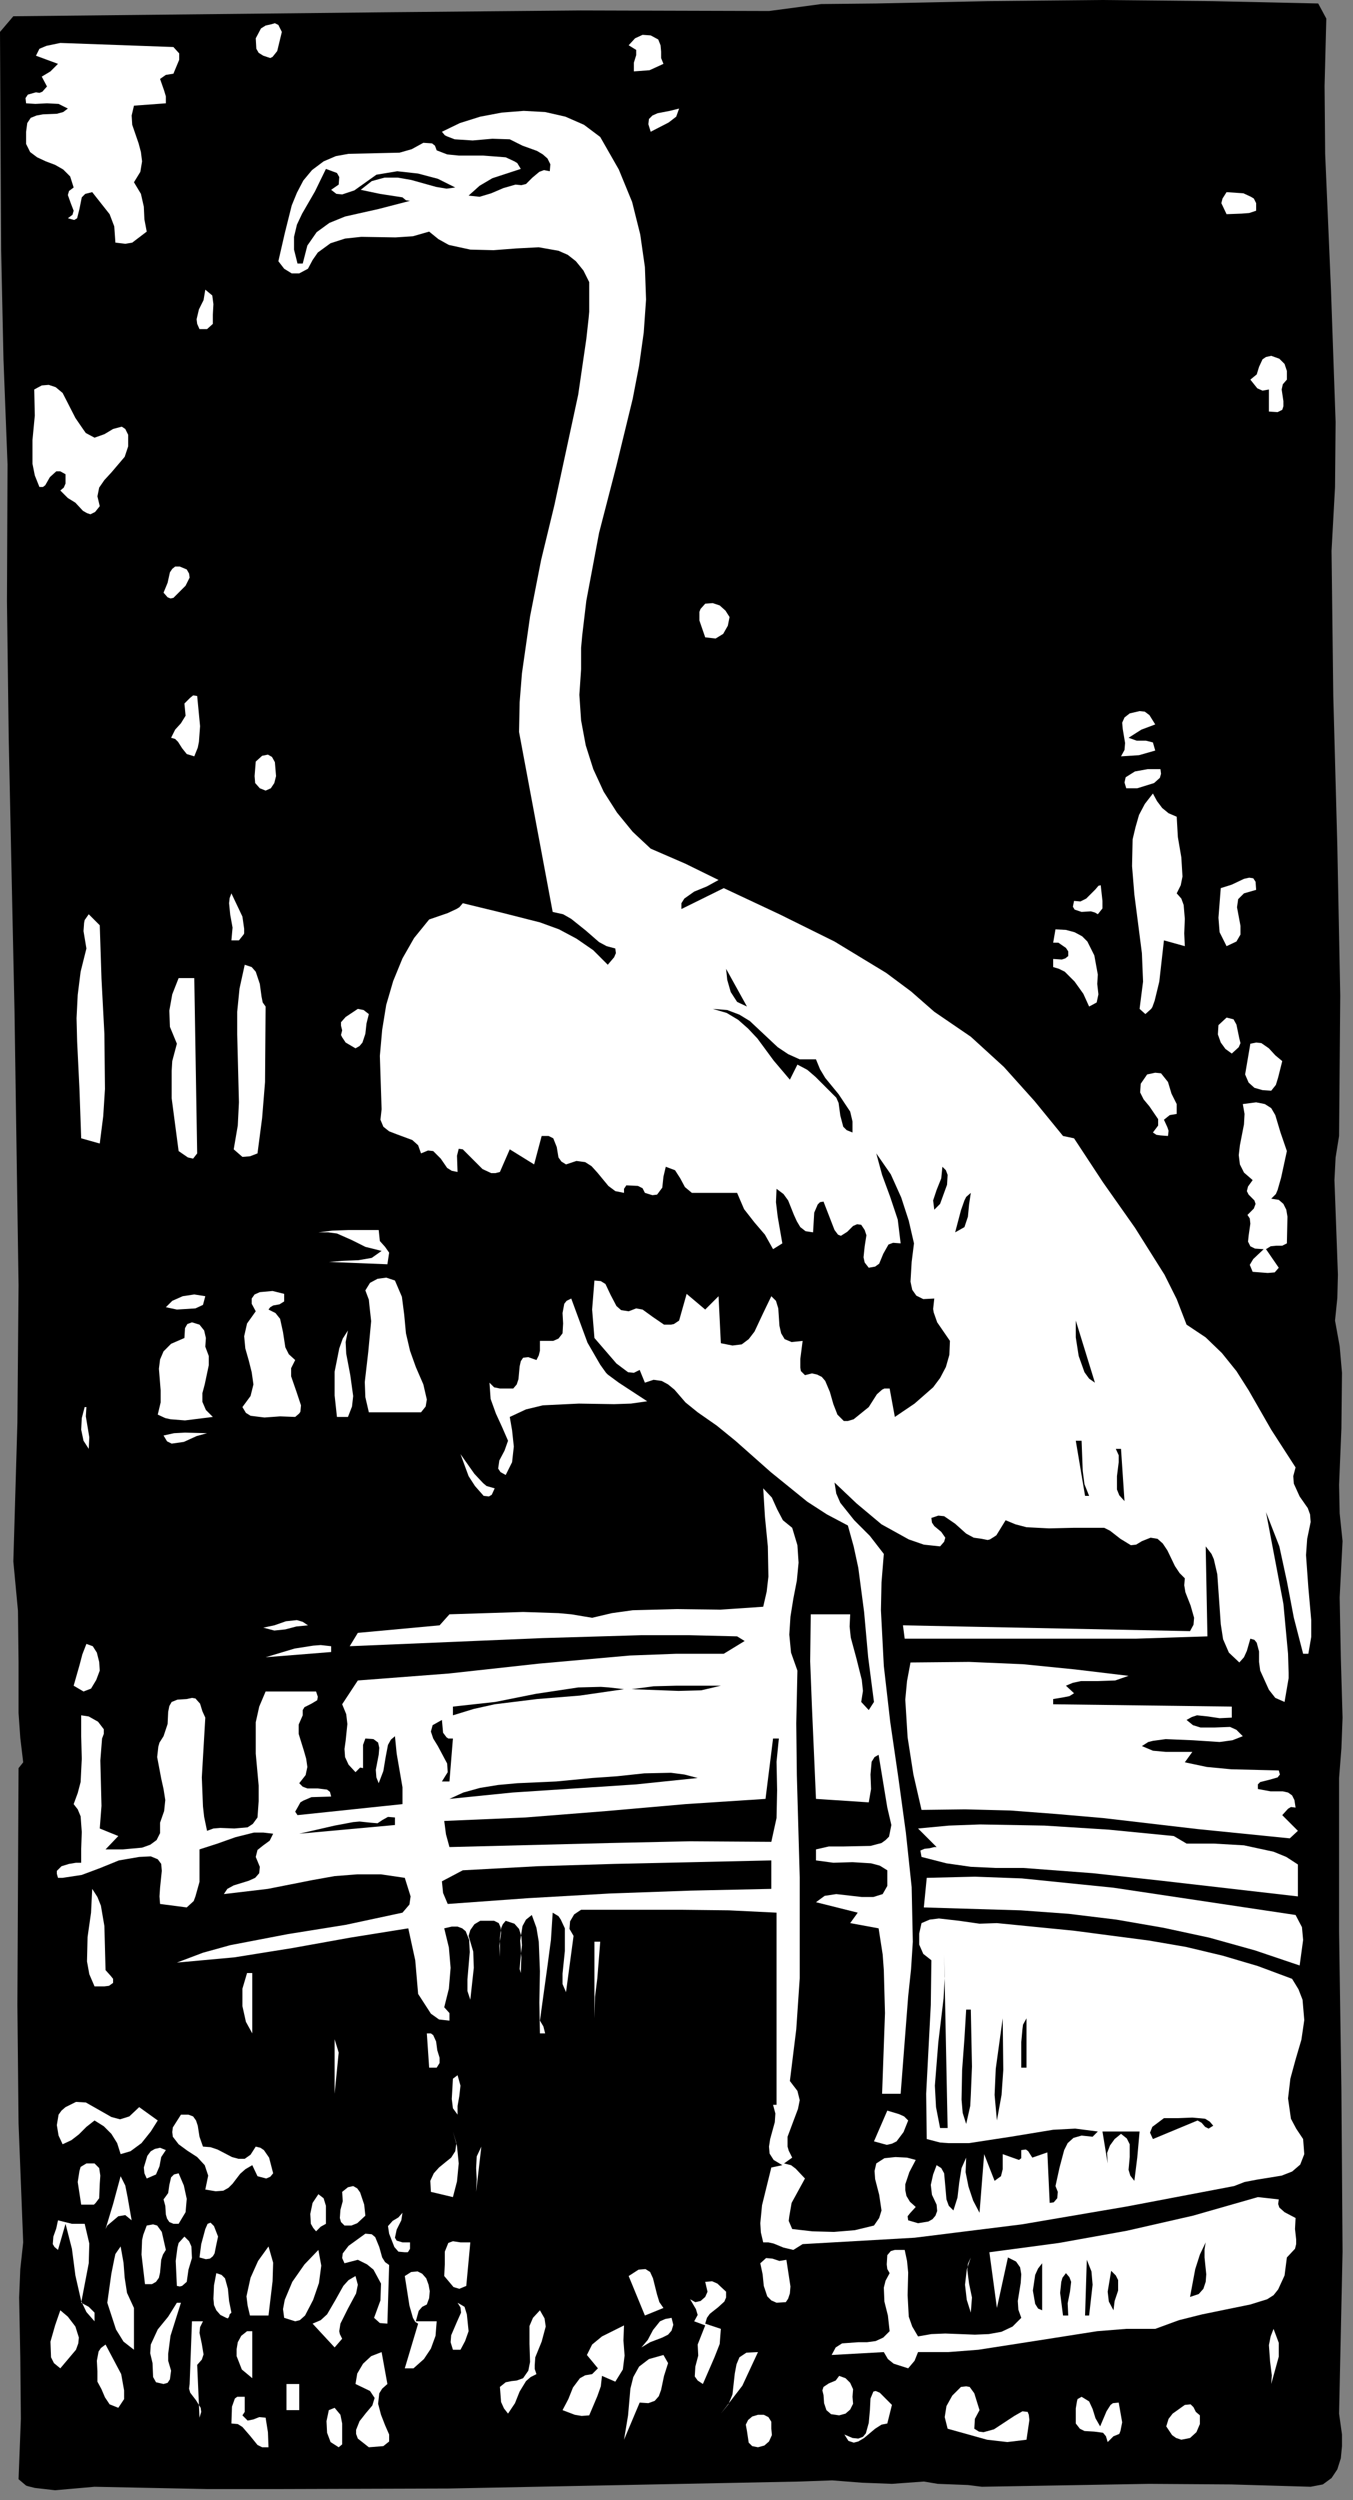 <?xml version="1.0" encoding="UTF-8" standalone="no"?>
<svg
   xmlns:dc="http://purl.org/dc/elements/1.1/"
   xmlns:cc="http://creativecommons.org/ns#"
   xmlns:rdf="http://www.w3.org/1999/02/22-rdf-syntax-ns#"
   xmlns:svg="http://www.w3.org/2000/svg"
   xmlns="http://www.w3.org/2000/svg"
   xmlns:sodipodi="http://sodipodi.sourceforge.net/DTD/sodipodi-0.dtd"
   xmlns:inkscape="http://www.inkscape.org/namespaces/inkscape"
   version="1.0"
   width="41.134mm"
   height="75.953mm"
   id="svg266"
   sodipodi:docname="CC000461.WMF">
  <rect width="100%" height="100%" fill="#808080" stroke="none"/>
  <sodipodi:namedview
     pagecolor="#ffffff"
     bordercolor="#666666"
     borderopacity="1"
     objecttolerance="10"
     gridtolerance="10"
     guidetolerance="10"
     inkscape:pageopacity="0"
     inkscape:pageshadow="2"
     inkscape:window-width="640"
     inkscape:window-height="480"
     id="namedview268" />
  <defs
     id="defs6">
    <clipPath
       clipPathUnits="userSpaceOnUse"
       id="clipWmfPath1">
      <path
         d="M 0,0 L 155.333,0 L 155.333,286.933 L 0,286.933 z"
         id="path2" />
    </clipPath>
    <pattern
       id="WMFhbasepattern"
       patternUnits="userSpaceOnUse"
       width="6"
       height="6"
       x="0"
       y="0" />
  </defs>
  <path
     style="fill:#000000;fill-rule:nonzero;fill-opacity:1;stroke:none;"
     clip-path="url(#clipWmfPath1)"
     d="  M 152.401,2.133   L 152.201,9.864   L 152.268,17.663   L 152.934,33.192   L 153.468,48.455   L 153.401,55.92   L 153.001,63.252   L 153.201,79.915   L 153.667,97.177   L 154.001,114.307   L 153.867,130.436   L 153.468,132.902   L 153.334,135.502   L 153.534,140.901   L 153.734,146.366   L 153.667,149.032   L 153.401,151.631   L 153.934,154.564   L 154.201,157.63   L 154.134,164.029   L 153.867,170.494   L 153.934,173.76   L 154.267,176.959   L 153.934,183.424   L 154.067,190.289   L 154.267,197.221   L 154.134,200.753   L 153.867,204.153   L 153.867,221.815   L 154.134,240.011   L 154.267,258.54   L 153.867,277.136   L 154.201,279.535   L 154.201,280.868   L 154.067,282.268   L 153.667,283.534   L 153.001,284.534   L 152.001,285.267   L 150.602,285.534   L 141.473,285.267   L 132.01,285.2   L 112.818,285.534   L 111.219,285.334   L 109.486,285.267   L 107.754,285.2   L 106.154,284.934   L 102.489,285.2   L 99.024,285.067   L 95.626,284.801   L 91.894,284.934   L 51.578,285.734   L 31.453,285.8   L 23.923,285.8   L 10.862,285.534   L 6.331,285.934   L 3.998,285.667   L 3.199,285.467   L 2.999,285.4   L 2.132,284.667   L 2.399,277.735   L 2.332,270.67   L 2.199,263.805   L 2.332,260.539   L 2.666,257.474   L 2.132,243.81   L 1.999,230.213   L 2.132,203.02   L 2.666,202.353   L 2.332,199.554   L 2.132,196.688   L 2.132,190.822   L 2.066,184.957   L 1.533,179.292   L 1.999,163.362   L 2.132,147.566   L 1.666,116.04   L 1,84.714   L 0.8,69.051   L 0.866,53.321   L 0.4,41.257   L 0.133,28.793   L 0,3.666   L 1.533,1.866   L 45.247,1.4   L 66.705,1.2   L 88.362,1.266   L 94.36,0.467   L 100.69,0.4   L 113.485,0.133   L 126.546,0   L 139.34,0.133   L 151.468,0.4   L 152.401,2.133  z "
     id="path8" />
  <path
     style="fill:#ffffff;fill-rule:nonzero;fill-opacity:1;stroke:none;"
     clip-path="url(#clipWmfPath1)"
     d="  M 32.386,3.666   L 31.853,5.865   L 31.32,6.532   L 31.053,6.665   L 30.254,6.399   L 29.721,6.065   L 29.454,5.599   L 29.387,4.399   L 29.987,3.266   L 30.52,2.933   L 31.12,2.799   L 31.586,2.666   L 31.986,2.866   L 32.386,3.666  z "
     id="path10" />
  <path
     style="fill:#ffffff;fill-rule:nonzero;fill-opacity:1;stroke:none;"
     clip-path="url(#clipWmfPath1)"
     d="  M 75.634,4.532   L 75.901,5.199   L 75.967,5.932   L 75.967,6.665   L 76.234,7.332   L 74.635,8.065   L 72.835,8.198   L 72.835,7.198   L 73.102,6.332   L 73.102,5.732   L 72.236,5.199   L 72.969,4.399   L 73.835,3.999   L 74.768,4.066   L 75.634,4.532  z "
     id="path12" />
  <path
     style="fill:#ffffff;fill-rule:nonzero;fill-opacity:1;stroke:none;"
     clip-path="url(#clipWmfPath1)"
     d="  M 19.925,5.399   L 20.591,6.132   L 20.591,6.865   L 19.925,8.465   L 19.058,8.598   L 18.392,9.065   L 18.859,10.398   L 19.058,11.064   L 19.058,11.864   L 15.393,12.131   L 15.127,13.264   L 15.193,14.33   L 15.927,16.463   L 16.193,17.463   L 16.326,18.529   L 16.126,19.729   L 15.393,20.928   L 16.193,22.261   L 16.526,23.728   L 16.593,25.194   L 16.859,26.594   L 15.193,27.86   L 14.394,27.993   L 13.261,27.86   L 13.128,25.994   L 12.595,24.594   L 10.595,22.062   L 9.796,22.261   L 9.396,22.661   L 9.129,23.994   L 8.863,25.061   L 8.53,25.261   L 7.797,25.061   L 8.33,24.661   L 8.463,24.194   L 8.13,23.328   L 7.797,22.395   L 7.93,21.928   L 8.463,21.528   L 8.063,20.262   L 7.264,19.462   L 6.331,18.929   L 5.264,18.529   L 4.265,18.062   L 3.465,17.463   L 2.999,16.529   L 2.999,15.13   L 3.132,14.13   L 3.532,13.53   L 4.198,13.264   L 4.931,13.13   L 6.531,13.064   L 7.264,12.864   L 7.797,12.464   L 6.73,11.931   L 5.398,11.864   L 4.065,11.931   L 2.999,11.864   L 2.932,11.264   L 3.199,10.864   L 4.132,10.598   L 4.531,10.664   L 4.865,10.531   L 5.398,9.931   L 4.798,8.798   L 5.798,8.198   L 6.664,7.332   L 4.132,6.399   L 4.531,5.599   L 5.331,5.265   L 6.93,4.932   L 19.925,5.399  z "
     id="path14" />
  <path
     style="fill:#ffffff;fill-rule:nonzero;fill-opacity:1;stroke:none;"
     clip-path="url(#clipWmfPath1)"
     d="  M 78.033,12.464   L 77.7,13.397   L 76.834,14.063   L 74.768,15.13   L 74.501,14.263   L 74.568,13.663   L 74.968,13.264   L 75.568,12.997   L 76.967,12.73   L 78.033,12.464  z "
     id="path16" />
  <path
     style="fill:#ffffff;fill-rule:nonzero;fill-opacity:1;stroke:none;"
     clip-path="url(#clipWmfPath1)"
     d="  M 68.97,15.73   L 71.103,19.462   L 72.636,23.195   L 73.568,26.927   L 74.102,30.66   L 74.235,34.392   L 73.968,38.191   L 73.435,41.99   L 72.702,45.789   L 70.836,53.454   L 68.837,61.186   L 67.371,68.984   L 66.905,72.916   L 66.771,74.383   L 66.771,76.849   L 66.571,79.781   L 66.771,82.714   L 67.304,85.58   L 68.171,88.313   L 69.37,90.912   L 70.903,93.312   L 72.702,95.511   L 74.768,97.444   L 78.766,99.177   L 82.565,101.043   L 81.232,101.776   L 79.766,102.376   L 78.633,103.176   L 78.3,103.709   L 78.3,104.376   L 83.164,101.976   L 89.562,104.976   L 95.892,108.108   L 101.823,111.707   L 104.688,113.84   L 107.354,116.173   L 111.552,119.039   L 115.351,122.505   L 118.882,126.437   L 122.148,130.436   L 123.414,130.703   L 126.746,135.768   L 130.411,140.967   L 133.809,146.366   L 135.209,149.165   L 136.342,152.098   L 138.541,153.564   L 140.406,155.364   L 142.072,157.43   L 143.472,159.63   L 146.071,164.162   L 148.869,168.494   L 148.603,169.494   L 148.67,170.36   L 149.336,171.827   L 150.269,173.16   L 150.535,173.893   L 150.602,174.759   L 150.202,176.692   L 150.069,178.559   L 150.336,182.291   L 150.669,186.023   L 150.669,187.956   L 150.336,189.889   L 149.736,189.889   L 148.67,185.757   L 147.87,181.558   L 147.004,177.559   L 145.471,173.626   L 147.47,184.157   L 148.003,189.889   L 148.07,192.089   L 148.07,192.689   L 147.603,195.421   L 146.537,194.955   L 145.804,194.022   L 144.805,191.822   L 144.671,190.822   L 144.671,189.623   L 144.405,188.623   L 144.138,188.29   L 143.672,188.156   L 143.272,189.556   L 142.939,190.289   L 142.406,190.889   L 141.206,189.756   L 140.54,188.223   L 140.273,186.49   L 140.14,184.557   L 139.873,180.758   L 139.474,179.025   L 139.207,178.425   L 138.541,177.559   L 138.74,187.89   L 130.544,188.156   L 121.614,188.156   L 103.955,188.156   L 103.755,186.623   L 136.741,187.29   L 137.141,186.557   L 137.208,185.757   L 136.808,184.357   L 136.208,182.824   L 136.075,182.024   L 136.142,181.225   L 135.542,180.625   L 135.009,179.825   L 134.142,178.025   L 133.609,177.226   L 133.01,176.692   L 132.21,176.559   L 131.21,176.959   L 130.544,177.359   L 129.944,177.425   L 128.745,176.692   L 127.545,175.759   L 126.879,175.426   L 126.146,175.426   L 123.347,175.426   L 120.548,175.493   L 117.949,175.359   L 116.683,175.026   L 115.55,174.559   L 114.484,176.292   L 113.751,176.759   L 113.485,176.826   L 112.818,176.692   L 111.885,176.559   L 111.019,176.092   L 109.753,174.959   L 108.487,174.093   L 107.82,174.026   L 107.021,174.293   L 107.087,174.826   L 107.354,175.226   L 108.154,175.892   L 108.62,176.559   L 108.487,177.026   L 108.02,177.559   L 106.154,177.359   L 104.422,176.759   L 101.29,175.026   L 98.424,172.627   L 95.892,170.227   L 96.092,171.494   L 96.559,172.56   L 98.158,174.559   L 99.957,176.359   L 101.556,178.425   L 101.29,181.691   L 101.223,184.89   L 101.556,191.289   L 102.289,197.687   L 103.222,204.086   L 104.089,210.418   L 104.755,216.683   L 104.888,222.948   L 104.688,226.081   L 104.355,229.213   L 103.489,240.411   L 101.357,240.411   L 101.69,231.146   L 101.556,226.214   L 101.423,224.415   L 100.957,221.415   L 97.691,220.815   L 98.558,219.616   L 93.76,218.416   L 94.759,217.683   L 96.092,217.483   L 99.024,217.816   L 100.357,217.816   L 101.423,217.483   L 101.956,216.55   L 101.956,214.75   L 101.09,214.217   L 100.09,213.95   L 97.958,213.817   L 95.759,213.884   L 93.76,213.617   L 93.76,212.351   L 95.226,212.017   L 96.825,212.017   L 100.024,211.951   L 101.29,211.618   L 101.756,211.284   L 102.156,210.884   L 102.423,209.551   L 101.956,207.552   L 100.957,201.487   L 100.49,201.753   L 100.157,202.286   L 100.024,203.753   L 100.09,205.419   L 99.824,206.952   L 93.76,206.552   L 93.293,195.888   L 93.093,190.756   L 93.16,185.357   L 97.691,185.357   L 97.625,186.757   L 97.758,188.023   L 98.424,190.489   L 99.024,192.889   L 99.157,194.155   L 98.958,195.421   L 99.824,196.354   L 100.424,195.421   L 99.757,190.289   L 99.291,185.09   L 98.624,180.025   L 98.091,177.559   L 97.425,175.159   L 95.026,173.893   L 92.76,172.427   L 88.562,169.027   L 84.497,165.428   L 82.365,163.695   L 80.166,162.162   L 78.766,161.029   L 77.5,159.563   L 76.767,158.963   L 76.034,158.563   L 75.101,158.43   L 74.102,158.763   L 73.502,157.297   L 72.835,157.63   L 72.169,157.563   L 70.836,156.564   L 68.304,153.631   L 68.037,150.365   L 68.304,147.033   L 69.037,147.099   L 69.57,147.432   L 70.17,148.699   L 70.836,149.965   L 71.369,150.432   L 72.236,150.565   L 73.102,150.232   L 73.835,150.365   L 75.034,151.232   L 76.301,152.098   L 77.1,152.098   L 77.433,152.031   L 78.033,151.631   L 78.899,148.565   L 81.032,150.365   L 82.565,148.832   L 82.831,154.231   L 84.164,154.497   L 85.23,154.364   L 86.03,153.764   L 86.696,152.898   L 87.696,150.765   L 88.629,148.832   L 89.162,149.365   L 89.428,150.232   L 89.562,152.231   L 89.761,153.098   L 90.161,153.764   L 90.961,154.098   L 92.227,153.964   L 91.961,156.03   L 91.961,157.03   L 92.027,157.43   L 92.494,157.897   L 93.293,157.697   L 93.893,157.83   L 94.426,158.097   L 94.826,158.563   L 95.359,159.83   L 95.759,161.229   L 96.225,162.429   L 96.958,163.162   L 97.425,163.162   L 98.091,162.962   L 99.824,161.562   L 100.757,160.096   L 101.357,159.563   L 101.623,159.43   L 102.223,159.43   L 102.823,162.696   L 105.088,161.163   L 107.221,159.296   L 108.02,158.23   L 108.687,156.964   L 109.087,155.564   L 109.153,153.964   L 107.687,151.831   L 107.287,150.698   L 107.221,150.298   L 107.354,149.099   L 106.088,149.165   L 105.288,148.765   L 104.822,148.099   L 104.622,147.166   L 104.755,144.9   L 105.022,142.767   L 104.422,140.167   L 103.556,137.501   L 102.356,134.835   L 100.69,132.436   L 101.357,134.902   L 102.289,137.435   L 103.156,140.034   L 103.489,142.767   L 102.623,142.7   L 102.09,142.9   L 101.49,143.967   L 101.023,145.1   L 100.557,145.433   L 99.824,145.566   L 99.357,144.966   L 99.224,144.366   L 99.357,143.1   L 99.557,141.834   L 99.357,141.234   L 98.958,140.634   L 98.491,140.567   L 98.025,140.767   L 97.358,141.434   L 96.625,141.9   L 96.292,141.767   L 95.892,141.234   L 94.626,137.968   L 94.226,138.035   L 93.96,138.301   L 93.56,139.234   L 93.427,141.5   L 92.56,141.367   L 91.961,140.901   L 91.561,140.234   L 91.228,139.501   L 90.561,137.835   L 90.028,137.101   L 89.228,136.502   L 89.162,138.035   L 89.362,139.701   L 89.895,142.767   L 88.829,143.433   L 87.896,141.767   L 86.696,140.367   L 85.497,138.834   L 84.697,136.968   L 79.499,136.968   L 78.7,136.302   L 78.166,135.302   L 77.567,134.369   L 76.501,133.969   L 76.234,135.102   L 76.101,136.368   L 75.501,137.168   L 74.968,137.235   L 74.102,136.968   L 73.835,136.435   L 73.302,136.168   L 71.969,136.102   L 71.703,136.502   L 71.703,136.968   L 70.703,136.768   L 69.903,136.168   L 68.637,134.635   L 67.971,133.902   L 67.238,133.436   L 66.238,133.302   L 65.039,133.702   L 64.506,133.369   L 64.172,132.902   L 63.973,131.703   L 63.573,130.703   L 63.04,130.436   L 62.24,130.436   L 61.374,133.702   L 58.575,131.969   L 57.442,134.569   L 56.909,134.702   L 56.442,134.702   L 55.443,134.235   L 53.777,132.569   L 53.177,131.969   L 52.711,131.903   L 52.511,132.703   L 52.577,134.569   L 51.911,134.435   L 51.378,134.102   L 50.645,133.036   L 49.779,132.169   L 49.179,132.103   L 48.379,132.436   L 48.046,131.503   L 47.38,130.903   L 45.58,130.236   L 44.714,129.903   L 44.048,129.37   L 43.715,128.57   L 43.848,127.37   L 43.648,121.239   L 43.914,118.239   L 44.381,115.373   L 45.181,112.641   L 46.247,110.041   L 47.58,107.708   L 49.312,105.575   L 51.445,104.842   L 52.444,104.376   L 52.777,104.176   L 53.177,103.709   L 57.575,104.776   L 62.04,105.909   L 64.239,106.709   L 66.238,107.775   L 68.171,109.108   L 69.837,110.774   L 70.57,109.908   L 70.77,109.441   L 70.703,108.908   L 69.703,108.641   L 68.837,108.175   L 67.304,106.842   L 65.639,105.509   L 64.706,104.976   L 63.506,104.709   L 59.641,84.047   L 59.708,80.648   L 59.974,77.315   L 60.907,70.784   L 62.173,64.318   L 63.706,57.987   L 66.438,45.323   L 67.371,38.924   L 67.638,36.525   L 67.704,35.792   L 67.704,32.392   L 67.038,31.059   L 66.172,29.993   L 65.239,29.26   L 64.172,28.793   L 61.907,28.393   L 59.308,28.527   L 56.709,28.727   L 54.043,28.66   L 51.578,28.127   L 50.378,27.46   L 49.312,26.594   L 47.446,27.127   L 45.447,27.26   L 41.516,27.194   L 39.65,27.394   L 37.984,27.927   L 36.518,28.993   L 35.918,29.86   L 35.385,30.859   L 34.385,31.393   L 33.519,31.393   L 32.653,30.859   L 31.986,29.993   L 32.719,26.794   L 33.519,23.595   L 34.119,22.128   L 34.852,20.729   L 35.851,19.529   L 37.184,18.529   L 38.583,17.929   L 40.049,17.663   L 43.048,17.596   L 45.914,17.529   L 47.313,17.129   L 48.646,16.396   L 49.645,16.463   L 49.979,16.729   L 50.178,17.263   L 51.378,17.729   L 52.711,17.863   L 55.51,17.863   L 58.108,18.062   L 59.108,18.529   L 59.441,18.729   L 59.841,19.395   L 56.576,20.462   L 55.11,21.328   L 53.844,22.461   L 55.11,22.595   L 56.442,22.195   L 57.842,21.595   L 59.241,21.195   L 59.908,21.262   L 60.441,21.128   L 61.174,20.395   L 61.973,19.729   L 62.507,19.529   L 63.173,19.662   L 63.24,18.862   L 62.906,18.196   L 62.373,17.729   L 61.707,17.329   L 60.041,16.729   L 58.575,15.996   L 56.576,15.93   L 54.31,16.13   L 52.244,15.996   L 51.378,15.663   L 51.111,15.53   L 50.778,15.13   L 52.844,14.13   L 55.176,13.397   L 57.642,12.93   L 60.174,12.73   L 62.64,12.864   L 64.972,13.397   L 67.105,14.33   L 68.97,15.73  z "
     id="path18" />
  <path
     style="fill:#000000;fill-rule:nonzero;fill-opacity:1;stroke:none;"
     clip-path="url(#clipWmfPath1)"
     d="  M 38.917,21.195   L 38.05,21.795   L 38.65,22.261   L 39.316,22.328   L 40.716,21.862   L 43.248,20.062   L 45.647,19.662   L 48.046,19.929   L 50.312,20.529   L 52.311,21.528   L 51.311,21.662   L 50.112,21.462   L 47.246,20.662   L 45.714,20.395   L 44.181,20.395   L 42.715,20.795   L 41.449,21.795   L 43.648,22.261   L 46.247,22.661   L 46.647,22.995   L 47.113,23.061   L 43.515,23.994   L 39.65,24.861   L 37.85,25.594   L 36.384,26.66   L 35.318,28.193   L 34.785,30.26   L 34.185,30.26   L 33.786,28.66   L 33.786,27.194   L 34.119,25.794   L 34.718,24.528   L 36.184,21.995   L 37.451,19.395   L 38.717,19.862   L 38.983,20.329   L 38.917,21.195  z "
     id="path20" />
  <path
     style="fill:#ffffff;fill-rule:nonzero;fill-opacity:1;stroke:none;"
     clip-path="url(#clipWmfPath1)"
     d="  M 144.338,23.328   L 144.338,24.194   L 143.538,24.461   L 142.672,24.528   L 140.94,24.594   L 140.34,23.328   L 140.473,22.795   L 140.94,22.062   L 142.872,22.195   L 143.738,22.595   L 144.072,22.795   L 144.338,23.328  z "
     id="path22" />
  <path
     style="fill:#ffffff;fill-rule:nonzero;fill-opacity:1;stroke:none;"
     clip-path="url(#clipWmfPath1)"
     d="  M 24.456,37.191   L 23.79,37.791   L 22.923,37.791   L 22.657,37.191   L 22.59,36.658   L 22.857,35.525   L 23.39,34.459   L 23.59,33.259   L 24.39,33.925   L 24.523,34.925   L 24.456,36.125   L 24.456,37.191  z "
     id="path24" />
  <path
     style="fill:#ffffff;fill-rule:nonzero;fill-opacity:1;stroke:none;"
     clip-path="url(#clipWmfPath1)"
     d="  M 147.87,43.59   L 147.403,44.123   L 147.27,44.723   L 147.47,46.056   L 147.47,46.656   L 147.337,47.056   L 146.804,47.322   L 145.804,47.256   L 145.804,44.723   L 145.071,44.856   L 144.471,44.59   L 143.672,43.59   L 144.405,42.99   L 144.671,42.124   L 145.071,41.257   L 145.471,40.99   L 146.071,40.857   L 147.004,41.19   L 147.603,41.79   L 147.87,42.59   L 147.87,43.59  z "
     id="path26" />
  <path
     style="fill:#ffffff;fill-rule:nonzero;fill-opacity:1;stroke:none;"
     clip-path="url(#clipWmfPath1)"
     d="  M 10.862,50.255   L 11.995,49.855   L 12.994,49.255   L 13.994,48.989   L 14.394,49.255   L 14.727,49.922   L 14.727,51.255   L 14.327,52.454   L 12.795,54.254   L 11.995,55.121   L 11.395,55.987   L 11.195,56.987   L 11.462,58.12   L 10.929,58.786   L 10.396,59.053   L 9.996,58.92   L 9.529,58.653   L 8.663,57.72   L 7.797,57.187   L 6.93,56.32   L 7.33,55.987   L 7.53,55.52   L 7.53,54.454   L 6.93,54.121   L 6.464,54.121   L 5.731,54.787   L 5.198,55.72   L 4.931,55.92   L 4.531,55.92   L 3.998,54.587   L 3.732,53.254   L 3.732,50.522   L 3.998,47.722   L 3.932,44.723   L 4.798,44.256   L 5.598,44.19   L 6.397,44.456   L 7.197,45.123   L 8.663,47.989   L 9.529,49.255   L 9.862,49.722   L 10.862,50.255  z "
     id="path28" />
  <path
     style="fill:#ffffff;fill-rule:nonzero;fill-opacity:1;stroke:none;"
     clip-path="url(#clipWmfPath1)"
     d="  M 21.457,65.385   L 21.724,65.851   L 21.791,66.318   L 21.324,67.251   L 19.925,68.651   L 19.592,68.717   L 19.258,68.584   L 18.792,68.051   L 19.258,66.918   L 19.525,65.718   L 19.792,65.318   L 20.125,65.052   L 20.658,65.052   L 21.457,65.385  z "
     id="path30" />
  <path
     style="fill:#ffffff;fill-rule:nonzero;fill-opacity:1;stroke:none;"
     clip-path="url(#clipWmfPath1)"
     d="  M 83.831,70.85   L 83.631,71.85   L 83.098,72.783   L 82.231,73.316   L 81.032,73.183   L 80.366,71.25   L 80.366,70.25   L 80.499,69.917   L 81.032,69.317   L 81.898,69.251   L 82.698,69.517   L 83.364,70.117   L 83.831,70.85  z "
     id="path32" />
  <path
     style="fill:#ffffff;fill-rule:nonzero;fill-opacity:1;stroke:none;"
     clip-path="url(#clipWmfPath1)"
     d="  M 22.657,79.915   L 22.99,83.381   L 22.857,85.18   L 22.724,85.847   L 22.324,86.846   L 21.457,86.58   L 20.924,85.913   L 20.458,85.18   L 20.125,84.847   L 19.658,84.714   L 20.125,83.781   L 20.791,83.047   L 21.324,82.181   L 21.191,80.781   L 21.857,80.115   L 22.19,79.848   L 22.657,79.915  z "
     id="path34" />
  <path
     style="fill:#ffffff;fill-rule:nonzero;fill-opacity:1;stroke:none;"
     clip-path="url(#clipWmfPath1)"
     d="  M 132.743,83.181   L 131.144,83.781   L 129.678,84.714   L 130.611,85.047   L 131.677,85.047   L 132.476,85.247   L 132.743,86.18   L 130.877,86.713   L 128.811,86.846   L 129.211,86.113   L 129.278,85.314   L 129.011,83.714   L 128.945,82.981   L 129.211,82.381   L 129.811,81.914   L 130.944,81.648   L 131.544,81.714   L 132.077,82.114   L 132.743,83.181  z "
     id="path36" />
  <path
     style="fill:#ffffff;fill-rule:nonzero;fill-opacity:1;stroke:none;"
     clip-path="url(#clipWmfPath1)"
     d="  M 31.12,90.512   L 30.52,90.779   L 29.854,90.512   L 29.321,89.912   L 29.254,89.113   L 29.387,87.446   L 30.12,86.78   L 30.787,86.647   L 31.253,86.913   L 31.586,87.513   L 31.72,89.113   L 31.52,89.912   L 31.12,90.512  z "
     id="path38" />
  <path
     style="fill:#ffffff;fill-rule:nonzero;fill-opacity:1;stroke:none;"
     clip-path="url(#clipWmfPath1)"
     d="  M 133.343,88.313   L 133.409,88.846   L 133.276,89.313   L 132.61,89.912   L 130.677,90.512   L 129.411,90.512   L 129.211,89.846   L 129.345,89.246   L 130.411,88.579   L 131.877,88.313   L 133.343,88.313  z "
     id="path40" />
  <path
     style="fill:#ffffff;fill-rule:nonzero;fill-opacity:1;stroke:none;"
     clip-path="url(#clipWmfPath1)"
     d="  M 135.209,93.778   L 135.342,96.111   L 135.742,98.444   L 135.875,100.643   L 135.675,101.643   L 135.209,102.576   L 135.742,103.176   L 136.008,103.909   L 136.142,105.509   L 136.075,107.175   L 136.142,108.641   L 133.743,107.975   L 133.21,112.707   L 132.676,114.907   L 132.41,115.64   L 132.277,115.84   L 131.61,116.44   L 130.944,115.84   L 131.344,112.707   L 131.21,109.441   L 130.344,102.709   L 130.078,99.444   L 130.144,96.378   L 130.477,94.978   L 130.877,93.578   L 131.544,92.312   L 132.476,91.112   L 132.943,91.979   L 133.543,92.778   L 134.276,93.378   L 135.209,93.778  z "
     id="path42" />
  <path
     style="fill:#ffffff;fill-rule:nonzero;fill-opacity:1;stroke:none;"
     clip-path="url(#clipWmfPath1)"
     d="  M 144.338,102.176   L 142.939,102.576   L 142.272,103.243   L 142.139,104.176   L 142.339,105.242   L 142.539,106.309   L 142.539,107.308   L 142.072,108.108   L 140.94,108.641   L 140.14,107.042   L 140.007,105.376   L 140.273,101.976   L 141.539,101.576   L 142.939,100.91   L 143.538,100.777   L 144.005,100.843   L 144.271,101.243   L 144.338,102.176  z "
     id="path44" />
  <path
     style="fill:#ffffff;fill-rule:nonzero;fill-opacity:1;stroke:none;"
     clip-path="url(#clipWmfPath1)"
     d="  M 126.679,103.443   L 126.679,104.309   L 126.146,104.976   L 125.813,104.776   L 125.346,104.642   L 124.28,104.709   L 123.48,104.442   L 123.28,104.109   L 123.414,103.443   L 124.147,103.509   L 124.813,103.176   L 125.879,102.11   L 126.213,101.71   L 126.479,101.643   L 126.679,103.443  z "
     id="path46" />
  <path
     style="fill:#ffffff;fill-rule:nonzero;fill-opacity:1;stroke:none;"
     clip-path="url(#clipWmfPath1)"
     d="  M 27.455,107.975   L 26.589,107.975   L 26.722,106.509   L 26.455,105.042   L 26.322,103.709   L 26.389,103.109   L 26.589,102.576   L 27.855,105.242   L 28.055,106.642   L 28.055,107.175   L 27.988,107.308   L 27.455,107.975  z "
     id="path48" />
  <path
     style="fill:#ffffff;fill-rule:nonzero;fill-opacity:1;stroke:none;"
     clip-path="url(#clipWmfPath1)"
     d="  M 11.462,106.242   L 11.662,112.374   L 11.995,118.706   L 12.061,125.038   L 11.862,128.17   L 11.462,131.303   L 9.329,130.703   L 9.129,125.038   L 8.863,119.572   L 8.796,116.906   L 8.93,114.24   L 9.263,111.574   L 9.929,108.908   L 9.596,106.909   L 9.663,105.975   L 9.729,105.642   L 10.196,104.976   L 11.462,106.242  z "
     id="path50" />
  <path
     style="fill:#ffffff;fill-rule:nonzero;fill-opacity:1;stroke:none;"
     clip-path="url(#clipWmfPath1)"
     d="  M 126.146,111.907   L 126.079,112.974   L 126.213,114.173   L 126.013,115.107   L 125.146,115.573   L 124.48,114.107   L 123.48,112.707   L 122.348,111.574   L 121.681,111.241   L 121.015,111.041   L 121.015,110.108   L 122.014,110.174   L 122.414,110.041   L 122.747,109.775   L 122.747,109.241   L 122.481,108.841   L 121.614,108.242   L 121.015,108.242   L 121.281,106.709   L 122.481,106.775   L 123.48,107.042   L 124.347,107.508   L 124.946,108.108   L 125.746,109.708   L 126.146,111.907  z "
     id="path52" />
  <path
     style="fill:#ffffff;fill-rule:nonzero;fill-opacity:1;stroke:none;"
     clip-path="url(#clipWmfPath1)"
     d="  M 30.52,115.573   L 30.454,124.238   L 30.12,128.37   L 29.587,132.436   L 28.721,132.769   L 27.855,132.836   L 26.855,131.969   L 27.322,129.237   L 27.455,126.571   L 27.322,121.372   L 27.255,118.772   L 27.255,116.173   L 27.522,113.507   L 28.121,110.774   L 28.921,111.041   L 29.387,111.574   L 29.854,112.974   L 30.054,114.44   L 30.187,115.107   L 30.52,115.573  z "
     id="path54" />
  <path
     style="fill:#000000;fill-rule:nonzero;fill-opacity:1;stroke:none;"
     clip-path="url(#clipWmfPath1)"
     d="  M 85.83,115.573   L 84.697,115.04   L 83.964,113.907   L 83.564,112.507   L 83.431,111.241   L 85.83,115.573  z "
     id="path56" />
  <path
     style="fill:#ffffff;fill-rule:nonzero;fill-opacity:1;stroke:none;"
     clip-path="url(#clipWmfPath1)"
     d="  M 22.657,132.436   L 22.19,133.036   L 21.591,132.902   L 20.525,132.169   L 19.725,126.104   L 19.725,122.971   L 19.792,121.838   L 20.325,119.839   L 19.525,117.906   L 19.458,116.04   L 19.792,114.173   L 20.525,112.307   L 22.324,112.307   L 22.657,132.436  z "
     id="path58" />
  <path
     style="fill:#ffffff;fill-rule:nonzero;fill-opacity:1;stroke:none;"
     clip-path="url(#clipWmfPath1)"
     d="  M 42.382,116.44   L 42.115,117.506   L 41.982,118.706   L 41.649,119.706   L 41.316,120.105   L 40.849,120.372   L 39.716,119.706   L 39.316,119.106   L 39.183,118.839   L 39.316,118.306   L 39.183,117.773   L 39.183,117.373   L 39.716,116.773   L 41.116,115.84   L 41.782,115.973   L 42.382,116.44  z "
     id="path60" />
  <path
     style="fill:#000000;fill-rule:nonzero;fill-opacity:1;stroke:none;"
     clip-path="url(#clipWmfPath1)"
     d="  M 91.894,121.638   L 93.76,121.638   L 94.226,122.771   L 94.826,123.771   L 96.359,125.637   L 97.691,127.637   L 97.958,128.77   L 97.958,130.036   L 97.292,129.77   L 96.892,129.37   L 96.559,128.104   L 96.359,126.637   L 96.092,126.037   L 95.559,125.504   L 93.693,123.638   L 92.76,122.838   L 91.627,122.238   L 90.761,123.971   L 88.895,121.772   L 87.029,119.239   L 85.963,118.106   L 84.83,117.106   L 83.498,116.306   L 81.898,115.84   L 83.564,115.973   L 84.964,116.506   L 86.163,117.239   L 87.229,118.239   L 89.362,120.239   L 90.561,121.039   L 91.894,121.638  z "
     id="path62" />
  <path
     style="fill:#ffffff;fill-rule:nonzero;fill-opacity:1;stroke:none;"
     clip-path="url(#clipWmfPath1)"
     d="  M 142.406,119.239   L 142.539,119.772   L 142.339,120.239   L 141.539,120.972   L 140.806,120.439   L 140.273,119.706   L 139.94,118.772   L 140.007,117.706   L 140.94,116.84   L 141.739,117.039   L 142.072,117.639   L 142.406,119.239  z "
     id="path64" />
  <path
     style="fill:#ffffff;fill-rule:nonzero;fill-opacity:1;stroke:none;"
     clip-path="url(#clipWmfPath1)"
     d="  M 147.337,121.838   L 146.87,123.705   L 146.604,124.571   L 146.071,125.238   L 145.071,125.171   L 144.138,124.904   L 143.472,124.304   L 143.072,123.371   L 143.672,119.839   L 144.338,119.706   L 144.938,119.772   L 145.804,120.372   L 146.537,121.172   L 147.337,121.838  z "
     id="path66" />
  <path
     style="fill:#ffffff;fill-rule:nonzero;fill-opacity:1;stroke:none;"
     clip-path="url(#clipWmfPath1)"
     d="  M 135.209,126.771   L 135.209,127.904   L 134.409,128.037   L 133.743,128.57   L 134.142,129.437   L 134.276,129.837   L 134.209,130.436   L 133.343,130.37   L 132.876,130.303   L 132.476,130.036   L 133.076,129.237   L 133.076,128.503   L 132.077,127.037   L 131.41,126.237   L 131.01,125.438   L 131.077,124.438   L 131.81,123.371   L 132.743,123.171   L 133.409,123.238   L 134.209,124.238   L 134.609,125.571   L 135.209,126.771  z "
     id="path68" />
  <path
     style="fill:#ffffff;fill-rule:nonzero;fill-opacity:1;stroke:none;"
     clip-path="url(#clipWmfPath1)"
     d="  M 147.87,132.169   L 147.204,135.235   L 146.804,136.635   L 146.604,137.101   L 146.071,137.635   L 146.937,137.768   L 147.47,138.235   L 147.803,138.901   L 147.937,139.701   L 147.87,142.767   L 147.337,143.033   L 146.67,143.033   L 146.004,143.1   L 145.471,143.433   L 146.937,145.566   L 146.47,146.099   L 145.671,146.166   L 143.938,146.033   L 143.605,145.233   L 144.005,144.566   L 145.204,143.433   L 144.205,143.367   L 143.672,143.1   L 143.405,142.567   L 143.472,141.9   L 143.672,140.501   L 143.605,139.901   L 143.339,139.501   L 144.072,138.768   L 144.271,138.235   L 144.138,137.835   L 143.805,137.501   L 143.472,137.168   L 143.272,136.768   L 143.405,136.235   L 143.938,135.502   L 142.939,134.635   L 142.472,133.702   L 142.339,132.636   L 142.472,131.503   L 142.939,129.103   L 143.005,127.904   L 142.805,126.771   L 144.338,126.571   L 145.338,126.771   L 146.071,127.237   L 146.537,128.037   L 147.137,130.036   L 147.87,132.169  z "
     id="path70" />
  <path
     style="fill:#000000;fill-rule:nonzero;fill-opacity:1;stroke:none;"
     clip-path="url(#clipWmfPath1)"
     d="  M 108.02,138.235   L 107.354,138.901   L 107.221,137.835   L 107.621,136.635   L 108.154,135.302   L 108.287,133.969   L 108.687,134.369   L 108.887,134.902   L 108.82,136.035   L 108.02,138.235  z "
     id="path72" />
  <path
     style="fill:#000000;fill-rule:nonzero;fill-opacity:1;stroke:none;"
     clip-path="url(#clipWmfPath1)"
     d="  M 111.552,136.968   L 111.352,138.301   L 111.219,139.701   L 110.819,140.901   L 109.753,141.5   L 110.419,138.968   L 110.819,137.835   L 111.019,137.435   L 111.552,136.968  z "
     id="path74" />
  <path
     style="fill:#ffffff;fill-rule:nonzero;fill-opacity:1;stroke:none;"
     clip-path="url(#clipWmfPath1)"
     d="  M 43.515,141.234   L 43.648,142.5   L 44.248,143.167   L 44.714,143.833   L 44.514,145.166   L 37.784,144.9   L 39.45,144.766   L 41.182,144.7   L 42.715,144.433   L 43.848,143.633   L 41.982,143.167   L 40.383,142.367   L 38.717,141.634   L 37.717,141.5   L 36.584,141.5   L 38.184,141.301   L 40.049,141.234   L 43.515,141.234  z "
     id="path76" />
  <path
     style="fill:#ffffff;fill-rule:nonzero;fill-opacity:1;stroke:none;"
     clip-path="url(#clipWmfPath1)"
     d="  M 47.113,155.097   L 47.78,156.964   L 48.646,158.963   L 49.046,160.696   L 48.912,161.496   L 48.379,162.162   L 42.382,162.162   L 41.982,160.429   L 41.915,158.696   L 42.315,155.231   L 42.648,151.698   L 42.448,149.899   L 42.382,149.232   L 41.982,148.166   L 42.515,147.299   L 43.381,146.833   L 44.381,146.699   L 45.381,147.033   L 46.18,148.899   L 46.447,150.965   L 46.647,153.098   L 47.113,155.097  z "
     id="path78" />
  <path
     style="fill:#ffffff;fill-rule:nonzero;fill-opacity:1;stroke:none;"
     clip-path="url(#clipWmfPath1)"
     d="  M 32.653,148.565   L 32.653,149.432   L 32.12,149.765   L 31.387,149.899   L 31.053,150.098   L 30.853,150.365   L 31.653,150.765   L 32.186,151.431   L 32.519,152.964   L 32.786,154.697   L 33.186,155.497   L 33.919,156.164   L 33.452,157.097   L 33.452,158.03   L 34.052,159.763   L 34.585,161.363   L 34.519,162.096   L 34.385,162.296   L 33.919,162.696   L 32.186,162.629   L 30.387,162.762   L 28.788,162.562   L 28.255,162.229   L 27.855,161.562   L 28.788,160.296   L 29.121,158.963   L 28.921,157.563   L 28.588,156.23   L 28.188,154.831   L 28.055,153.431   L 28.388,151.965   L 29.387,150.565   L 28.921,149.699   L 28.921,149.099   L 29.254,148.632   L 29.854,148.366   L 31.32,148.232   L 32.653,148.565  z "
     id="path80" />
  <path
     style="fill:#ffffff;fill-rule:nonzero;fill-opacity:1;stroke:none;"
     clip-path="url(#clipWmfPath1)"
     d="  M 23.59,148.832   L 23.323,149.832   L 22.457,150.232   L 20.325,150.365   L 19.058,150.098   L 19.792,149.365   L 20.991,148.832   L 22.324,148.632   L 23.59,148.832  z "
     id="path82" />
  <path
     style="fill:#ffffff;fill-rule:nonzero;fill-opacity:1;stroke:none;"
     clip-path="url(#clipWmfPath1)"
     d="  M 71.103,158.763   L 74.368,160.896   L 72.502,161.163   L 70.57,161.229   L 66.505,161.163   L 62.373,161.363   L 60.441,161.829   L 58.575,162.696   L 58.841,164.229   L 59.041,166.095   L 58.841,167.894   L 58.108,169.361   L 57.509,169.027   L 57.242,168.627   L 57.375,167.694   L 57.975,166.561   L 58.375,165.428   L 57.709,163.895   L 56.976,162.296   L 56.376,160.629   L 56.243,158.763   L 56.776,159.296   L 57.442,159.43   L 58.975,159.43   L 59.375,158.963   L 59.574,158.363   L 59.708,156.897   L 59.841,156.297   L 60.108,155.897   L 60.707,155.83   L 61.64,156.164   L 61.907,155.631   L 62.04,155.097   L 62.04,153.964   L 63.573,153.964   L 64.172,153.698   L 64.639,153.098   L 64.706,151.965   L 64.639,150.765   L 64.839,149.699   L 65.105,149.365   L 65.639,149.099   L 67.504,154.164   L 68.97,156.697   L 69.637,157.63   L 69.837,157.83   L 71.103,158.763  z "
     id="path84" />
  <path
     style="fill:#000000;fill-rule:nonzero;fill-opacity:1;stroke:none;"
     clip-path="url(#clipWmfPath1)"
     d="  M 125.813,158.763   L 125.146,158.297   L 124.613,157.563   L 123.947,155.697   L 123.614,153.564   L 123.614,151.631   L 125.813,158.763  z "
     id="path86" />
  <path
     style="fill:#ffffff;fill-rule:nonzero;fill-opacity:1;stroke:none;"
     clip-path="url(#clipWmfPath1)"
     d="  M 23.59,154.631   L 23.99,155.697   L 23.99,156.764   L 23.523,158.963   L 23.257,159.963   L 23.257,160.963   L 23.657,161.896   L 24.456,162.696   L 21.258,163.095   L 19.592,162.962   L 18.992,162.829   L 18.126,162.429   L 18.459,161.029   L 18.459,159.63   L 18.259,157.163   L 18.392,156.097   L 18.792,155.164   L 19.658,154.297   L 21.191,153.631   L 21.258,152.498   L 21.524,152.031   L 22.057,151.831   L 22.923,152.098   L 23.457,152.765   L 23.657,153.631   L 23.59,154.631  z "
     id="path88" />
  <path
     style="fill:#ffffff;fill-rule:nonzero;fill-opacity:1;stroke:none;"
     clip-path="url(#clipWmfPath1)"
     d="  M 39.983,152.765   L 39.716,154.098   L 39.783,155.431   L 40.249,157.897   L 40.583,160.296   L 40.449,161.496   L 39.983,162.696   L 38.717,162.696   L 38.45,160.229   L 38.45,157.497   L 38.983,154.831   L 39.383,153.698   L 39.983,152.765  z "
     id="path90" />
  <path
     style="fill:#ffffff;fill-rule:nonzero;fill-opacity:1;stroke:none;"
     clip-path="url(#clipWmfPath1)"
     d="  M 9.929,161.562   L 9.862,162.629   L 10.062,163.829   L 10.262,165.028   L 10.196,166.361   L 9.596,165.428   L 9.329,164.162   L 9.396,162.829   L 9.729,161.562   L 9.929,161.562  z "
     id="path92" />
  <path
     style="fill:#ffffff;fill-rule:nonzero;fill-opacity:1;stroke:none;"
     clip-path="url(#clipWmfPath1)"
     d="  M 23.79,164.562   L 22.59,164.895   L 21.124,165.562   L 19.725,165.762   L 19.192,165.495   L 18.792,164.828   L 19.991,164.562   L 21.258,164.495   L 23.79,164.562  z "
     id="path94" />
  <path
     style="fill:#000000;fill-rule:nonzero;fill-opacity:1;stroke:none;"
     clip-path="url(#clipWmfPath1)"
     d="  M 124.28,165.428   L 124.413,168.894   L 124.613,170.427   L 125.146,171.76   L 124.68,171.76   L 123.614,165.428   L 124.28,165.428  z "
     id="path96" />
  <path
     style="fill:#000000;fill-rule:nonzero;fill-opacity:1;stroke:none;"
     clip-path="url(#clipWmfPath1)"
     d="  M 129.211,172.36   L 128.611,171.693   L 128.345,171.027   L 128.345,169.494   L 128.545,167.894   L 128.545,167.095   L 128.212,166.361   L 128.811,166.361   L 129.211,172.36  z "
     id="path98" />
  <path
     style="fill:#ffffff;fill-rule:nonzero;fill-opacity:1;stroke:none;"
     clip-path="url(#clipWmfPath1)"
     d="  M 56.842,170.894   L 56.509,171.627   L 56.176,171.827   L 55.576,171.76   L 54.577,170.627   L 53.844,169.494   L 52.911,166.961   L 54.51,169.227   L 55.51,170.294   L 55.909,170.627   L 56.842,170.894  z "
     id="path100" />
  <path
     style="fill:#ffffff;fill-rule:nonzero;fill-opacity:1;stroke:none;"
     clip-path="url(#clipWmfPath1)"
     d="  M 91.028,175.426   L 91.627,177.425   L 91.761,179.425   L 91.561,181.491   L 91.161,183.557   L 90.828,185.624   L 90.694,187.69   L 90.894,189.756   L 91.627,191.822   L 91.494,197.887   L 91.561,203.819   L 91.894,215.55   L 91.894,227.147   L 91.494,233.013   L 90.761,238.945   L 91.627,240.078   L 91.894,241.144   L 91.694,242.144   L 91.294,243.21   L 90.495,245.343   L 90.495,246.476   L 90.628,246.943   L 91.028,247.742   L 90.095,248.409   L 90.894,248.609   L 91.427,249.009   L 92.494,250.142   L 90.961,252.941   L 90.694,254.474   L 90.628,255.007   L 91.028,255.941   L 93.36,256.207   L 95.826,256.274   L 98.225,256.074   L 100.424,255.541   L 101.023,254.674   L 101.29,253.808   L 101.023,252.008   L 100.557,250.209   L 100.49,249.275   L 100.69,248.409   L 101.623,247.809   L 102.889,247.676   L 104.222,247.742   L 105.222,248.009   L 104.489,249.409   L 104.022,250.808   L 104.022,251.475   L 104.155,252.141   L 104.555,252.808   L 105.222,253.408   L 104.555,254.141   L 104.289,254.474   L 104.355,254.941   L 105.488,255.274   L 106.688,255.074   L 107.154,254.807   L 107.487,254.408   L 107.687,253.874   L 107.621,253.141   L 107.087,252.008   L 106.954,250.875   L 107.221,249.675   L 107.621,248.609   L 108.154,248.942   L 108.487,249.542   L 108.62,251.008   L 108.753,252.541   L 109.02,253.274   L 109.553,253.808   L 110.019,252.341   L 110.219,250.608   L 110.486,248.942   L 111.019,247.742   L 110.952,249.409   L 111.286,251.075   L 111.819,252.675   L 112.552,254.074   L 113.085,247.343   L 114.284,250.409   L 115.017,249.875   L 115.217,249.075   L 115.217,247.343   L 117.083,248.009   L 117.35,247.809   L 117.35,247.476   L 117.35,246.876   L 117.883,246.809   L 118.149,247.009   L 118.616,247.742   L 120.348,247.143   L 120.615,252.941   L 121.081,252.875   L 121.481,252.408   L 121.548,251.675   L 121.281,251.008   L 121.748,248.876   L 122.281,246.876   L 122.681,246.076   L 123.347,245.476   L 124.28,245.21   L 125.546,245.343   L 126.146,244.743   L 123.547,244.41   L 121.015,244.543   L 116.15,245.343   L 111.352,246.076   L 108.953,246.076   L 108.02,246.01   L 106.488,245.61   L 106.421,240.411   L 106.688,235.279   L 106.954,230.213   L 107.021,225.081   L 106.088,224.348   L 105.621,223.281   L 105.621,222.015   L 105.888,220.815   L 106.821,220.415   L 107.887,220.282   L 110.219,220.549   L 112.552,220.882   L 114.551,220.815   L 123.347,221.682   L 132.01,222.815   L 136.275,223.548   L 140.473,224.548   L 144.538,225.748   L 148.47,227.214   L 149.203,228.414   L 149.669,229.613   L 149.869,231.946   L 149.536,234.212   L 148.869,236.478   L 148.27,238.678   L 148.003,240.944   L 148.336,243.277   L 148.936,244.41   L 149.736,245.61   L 149.869,247.343   L 149.403,248.542   L 148.47,249.342   L 147.27,249.809   L 144.405,250.275   L 143.005,250.542   L 141.806,251.008   L 129.544,253.341   L 117.416,255.407   L 105.088,256.94   L 92.227,257.673   L 91.161,258.34   L 90.028,258.073   L 88.895,257.607   L 88.295,257.474   L 87.696,257.474   L 87.429,256.34   L 87.363,255.274   L 87.562,253.208   L 88.629,248.876   L 89.895,248.609   L 88.895,248.009   L 88.429,247.276   L 88.362,246.476   L 88.495,245.61   L 89.028,243.677   L 89.095,242.677   L 88.829,241.677   L 89.228,241.677   L 89.228,219.616   L 83.764,219.349   L 78.233,219.282   L 66.771,219.282   L 65.972,219.816   L 65.505,220.615   L 65.439,221.482   L 65.905,222.282   L 65.039,228.747   L 64.639,227.814   L 64.639,226.614   L 64.905,224.015   L 64.905,221.415   L 64.439,220.415   L 64.172,220.016   L 63.506,219.616   L 63.306,222.748   L 62.906,225.748   L 62.04,232.013   L 62.44,232.679   L 62.64,233.479   L 62.04,233.479   L 61.973,229.947   L 62.04,226.347   L 61.907,222.948   L 61.64,221.349   L 61.107,219.882   L 60.441,220.415   L 60.041,221.149   L 59.774,222.815   L 59.908,224.748   L 59.841,226.547   L 59.708,226.081   L 59.774,225.281   L 59.974,223.348   L 59.908,222.348   L 59.641,221.482   L 59.108,220.882   L 58.108,220.549   L 57.775,220.949   L 57.575,221.415   L 57.442,222.482   L 57.442,224.681   L 57.375,223.415   L 57.575,221.948   L 57.509,221.282   L 57.309,220.815   L 56.776,220.549   L 55.976,220.549   L 55.176,220.549   L 54.51,220.949   L 54.043,221.615   L 53.844,222.282   L 54.377,224.081   L 54.443,225.948   L 54.043,229.613   L 53.71,228.614   L 53.71,227.281   L 53.977,224.148   L 53.91,222.748   L 53.51,221.748   L 53.111,221.415   L 52.577,221.215   L 51.911,221.215   L 51.045,221.415   L 51.578,223.615   L 51.778,225.948   L 51.578,228.347   L 51.045,230.48   L 51.645,231.146   L 51.645,232.013   L 50.445,231.879   L 49.512,231.213   L 48.046,228.947   L 47.713,225.081   L 46.913,221.415   L 40.249,222.482   L 33.586,223.681   L 26.922,224.748   L 20.325,225.348   L 23.323,224.215   L 26.455,223.348   L 33.052,222.082   L 39.716,221.015   L 46.247,219.616   L 47.046,218.683   L 47.18,217.749   L 46.513,215.617   L 43.781,215.217   L 41.049,215.217   L 38.45,215.417   L 35.851,215.883   L 30.787,216.883   L 25.722,217.483   L 26.122,216.883   L 26.855,216.483   L 28.588,215.95   L 29.321,215.617   L 29.787,215.083   L 29.854,214.35   L 29.387,213.217   L 29.587,212.417   L 30.254,211.884   L 30.987,211.351   L 31.387,210.551   L 30.254,210.418   L 29.187,210.418   L 27.055,210.951   L 24.989,211.684   L 22.923,212.351   L 22.923,216.083   L 22.457,217.749   L 22.257,218.283   L 21.457,219.016   L 18.392,218.616   L 18.325,217.749   L 18.392,216.75   L 18.592,214.817   L 18.525,214.017   L 18.126,213.484   L 17.326,213.15   L 15.993,213.217   L 13.661,213.617   L 11.528,214.484   L 9.396,215.283   L 7.197,215.617   L 6.664,215.617   L 6.531,215.15   L 6.531,214.817   L 7.064,214.284   L 7.93,214.017   L 8.73,213.884   L 9.329,213.884   L 9.329,212.284   L 9.396,210.351   L 9.263,208.552   L 8.93,207.752   L 8.463,207.152   L 8.93,205.886   L 9.263,204.619   L 9.396,201.953   L 9.329,199.354   L 9.329,196.954   L 10.196,197.088   L 11.262,197.687   L 11.928,198.554   L 11.928,199.087   L 11.728,199.62   L 11.528,202.153   L 11.595,204.752   L 11.662,207.352   L 11.462,209.951   L 13.594,210.818   L 12.128,212.351   L 14.127,212.351   L 16.326,212.151   L 17.259,211.817   L 17.992,211.284   L 18.392,210.484   L 18.392,209.285   L 18.859,207.952   L 18.992,206.685   L 18.792,205.419   L 18.525,204.219   L 18.059,201.753   L 18.192,200.553   L 18.325,200.087   L 18.792,199.354   L 19.258,197.954   L 19.325,196.554   L 19.458,195.888   L 19.725,195.421   L 20.391,195.155   L 21.457,195.088   L 22.057,194.955   L 22.457,195.021   L 22.99,195.621   L 23.257,196.488   L 23.59,197.221   L 23.19,204.086   L 23.323,207.418   L 23.457,208.618   L 23.79,210.218   L 24.523,209.951   L 25.322,209.885   L 26.922,209.951   L 28.454,209.818   L 29.054,209.418   L 29.587,208.685   L 29.721,206.819   L 29.721,205.019   L 29.387,201.353   L 29.387,197.754   L 29.787,195.954   L 30.52,194.222   L 36.318,194.222   L 36.518,194.821   L 36.451,195.221   L 35.785,195.621   L 34.985,196.021   L 34.785,196.354   L 34.785,196.954   L 34.319,198.021   L 34.319,199.087   L 34.918,201.02   L 35.185,201.953   L 35.318,202.886   L 35.118,203.819   L 34.385,204.752   L 34.785,205.152   L 35.318,205.352   L 36.518,205.352   L 37.584,205.486   L 37.917,205.752   L 38.05,206.285   L 35.785,206.352   L 34.852,206.752   L 34.519,206.952   L 34.185,207.552   L 33.919,208.018   L 34.185,208.418   L 46.247,207.152   L 46.247,205.219   L 45.914,203.286   L 45.58,201.353   L 45.381,199.354   L 44.914,199.754   L 44.581,200.353   L 44.314,201.753   L 44.048,203.353   L 43.515,204.752   L 43.248,204.086   L 43.181,203.219   L 43.515,201.487   L 43.581,200.687   L 43.448,200.087   L 42.915,199.687   L 41.982,199.62   L 41.715,200.353   L 41.715,201.22   L 41.715,203.02   L 41.382,202.953   L 41.182,203.153   L 40.849,203.486   L 40.049,202.62   L 39.65,201.753   L 39.583,200.82   L 39.716,199.887   L 39.916,197.954   L 39.783,196.821   L 39.316,195.688   L 41.116,192.955   L 51.578,192.155   L 61.907,191.022   L 72.369,190.089   L 77.7,189.889   L 83.164,189.889   L 85.563,188.423   L 84.697,187.89   L 79.233,187.756   L 73.635,187.756   L 62.307,188.09   L 40.183,189.023   L 41.116,187.49   L 50.512,186.623   L 51.645,185.357   L 60.108,185.09   L 64.172,185.224   L 65.639,185.357   L 68.037,185.757   L 70.303,185.224   L 72.702,184.89   L 77.7,184.757   L 82.764,184.824   L 87.696,184.49   L 88.096,182.758   L 88.295,181.025   L 88.229,177.559   L 87.896,174.16   L 87.696,170.894   L 88.695,171.96   L 89.295,173.293   L 89.961,174.559   L 91.028,175.426  z "
     id="path102" />
  <path
     style="fill:#ffffff;fill-rule:nonzero;fill-opacity:1;stroke:none;"
     clip-path="url(#clipWmfPath1)"
     d="  M 35.385,186.623   L 34.052,186.757   L 32.786,187.09   L 31.52,187.223   L 30.254,186.89   L 31.52,186.623   L 32.853,186.157   L 34.119,186.023   L 34.785,186.223   L 35.385,186.623  z "
     id="path104" />
  <path
     style="fill:#ffffff;fill-rule:nonzero;fill-opacity:1;stroke:none;"
     clip-path="url(#clipWmfPath1)"
     d="  M 11.462,191.822   L 11.062,192.889   L 10.462,193.888   L 9.596,194.222   L 8.463,193.555   L 9.129,191.222   L 9.463,189.956   L 9.929,188.756   L 10.662,189.023   L 11.129,189.756   L 11.395,190.822   L 11.462,191.822  z "
     id="path106" />
  <path
     style="fill:#ffffff;fill-rule:nonzero;fill-opacity:1;stroke:none;"
     clip-path="url(#clipWmfPath1)"
     d="  M 38.05,189.023   L 38.05,189.689   L 30.52,190.289   L 33.852,189.289   L 35.985,188.956   L 36.851,188.889   L 38.05,189.023  z "
     id="path108" />
  <path
     style="fill:#ffffff;fill-rule:nonzero;fill-opacity:1;stroke:none;"
     clip-path="url(#clipWmfPath1)"
     d="  M 129.678,192.422   L 128.145,192.955   L 126.213,193.022   L 124.213,193.022   L 123.28,193.222   L 122.481,193.555   L 123.414,194.422   L 122.881,194.755   L 122.214,194.888   L 121.015,195.088   L 121.015,195.688   L 141.539,195.954   L 141.539,197.221   L 140.14,197.288   L 138.807,197.088   L 137.541,196.954   L 136.941,197.154   L 136.342,197.487   L 137.075,198.087   L 137.941,198.354   L 139.607,198.354   L 141.339,198.287   L 142.072,198.621   L 142.805,199.354   L 141.606,199.82   L 140.14,200.02   L 137.075,199.82   L 133.943,199.687   L 132.476,199.887   L 131.943,200.02   L 131.21,200.487   L 132.476,201.02   L 133.943,201.153   L 137.008,201.153   L 136.142,202.353   L 138.674,202.886   L 141.473,203.153   L 146.937,203.286   L 147.07,203.753   L 146.804,204.086   L 145.871,204.353   L 144.805,204.619   L 144.538,204.886   L 144.538,205.419   L 146.004,205.686   L 147.403,205.686   L 148.003,205.819   L 148.47,206.152   L 148.736,206.685   L 148.869,207.552   L 148.336,207.485   L 148.003,207.685   L 147.337,208.418   L 149.136,210.218   L 148.203,211.084   L 137.608,210.018   L 126.746,208.752   L 121.348,208.285   L 116.084,207.885   L 110.886,207.752   L 105.888,207.818   L 104.955,203.753   L 104.289,199.487   L 104.022,195.155   L 104.222,193.022   L 104.622,190.889   L 111.352,190.822   L 117.55,191.089   L 123.547,191.689   L 129.678,192.422  z "
     id="path110" />
  <path
     style="fill:#000000;fill-rule:nonzero;fill-opacity:1;stroke:none;"
     clip-path="url(#clipWmfPath1)"
     d="  M 82.831,193.555   L 80.565,194.088   L 77.967,194.155   L 72.569,193.955   L 75.101,193.622   L 77.7,193.555   L 82.831,193.555  z "
     id="path112" />
  <path
     style="fill:#000000;fill-rule:nonzero;fill-opacity:1;stroke:none;"
     clip-path="url(#clipWmfPath1)"
     d="  M 71.703,193.955   L 66.638,194.688   L 61.707,195.088   L 56.842,195.688   L 54.443,196.221   L 52.044,196.954   L 52.044,195.954   L 56.909,195.421   L 61.574,194.488   L 66.438,193.755   L 69.037,193.688   L 69.97,193.755   L 71.703,193.955  z "
     id="path114" />
  <path
     style="fill:#000000;fill-rule:nonzero;fill-opacity:1;stroke:none;"
     clip-path="url(#clipWmfPath1)"
     d="  M 50.778,197.487   L 50.911,198.954   L 51.311,199.487   L 51.511,199.62   L 52.044,199.62   L 51.645,204.552   L 50.778,204.552   L 51.445,203.486   L 51.378,202.486   L 50.312,200.487   L 49.779,199.62   L 49.512,198.82   L 49.712,198.087   L 50.778,197.487  z "
     id="path116" />
  <path
     style="fill:#000000;fill-rule:nonzero;fill-opacity:1;stroke:none;"
     clip-path="url(#clipWmfPath1)"
     d="  M 89.495,199.62   L 89.228,202.286   L 89.295,205.552   L 89.228,208.752   L 88.629,211.484   L 79.299,211.418   L 70.103,211.618   L 51.645,212.084   L 51.245,210.618   L 51.045,209.085   L 60.374,208.685   L 69.637,207.952   L 78.766,207.152   L 87.962,206.552   L 88.829,199.62   L 89.495,199.62  z "
     id="path118" />
  <path
     style="fill:#000000;fill-rule:nonzero;fill-opacity:1;stroke:none;"
     clip-path="url(#clipWmfPath1)"
     d="  M 80.166,204.153   L 73.102,204.886   L 66.038,205.352   L 58.908,205.819   L 51.645,206.552   L 53.244,205.819   L 55.176,205.286   L 57.242,204.952   L 59.441,204.752   L 63.906,204.552   L 68.037,204.153   L 70.903,203.953   L 74.035,203.619   L 77.1,203.553   L 78.633,203.753   L 80.166,204.153  z "
     id="path120" />
  <path
     style="fill:#000000;fill-rule:nonzero;fill-opacity:1;stroke:none;"
     clip-path="url(#clipWmfPath1)"
     d="  M 45.381,209.551   L 34.385,210.551   L 38.45,209.618   L 40.583,209.218   L 41.316,209.151   L 42.582,209.285   L 43.381,209.351   L 43.981,208.951   L 44.581,208.618   L 45.381,208.685   L 45.381,209.551  z "
     id="path122" />
  <path
     style="fill:#ffffff;fill-rule:nonzero;fill-opacity:1;stroke:none;"
     clip-path="url(#clipWmfPath1)"
     d="  M 136.342,211.684   L 139.474,211.684   L 142.939,211.884   L 146.337,212.617   L 147.803,213.217   L 149.136,214.084   L 149.136,217.749   L 133.476,215.95   L 125.546,215.083   L 117.616,214.484   L 114.418,214.484   L 111.552,214.35   L 108.753,213.95   L 105.888,213.217   L 105.755,212.484   L 106.221,212.284   L 106.821,212.217   L 107.354,212.084   L 107.621,212.084   L 105.488,209.951   L 109.02,209.618   L 112.618,209.485   L 120.015,209.618   L 127.412,210.085   L 134.875,210.818   L 136.342,211.684  z "
     id="path124" />
  <path
     style="fill:#000000;fill-rule:nonzero;fill-opacity:1;stroke:none;"
     clip-path="url(#clipWmfPath1)"
     d="  M 88.629,216.883   L 79.366,217.083   L 70.037,217.416   L 60.707,217.949   L 51.445,218.616   L 50.911,217.35   L 50.778,216.016   L 53.177,214.75   L 61.773,214.284   L 70.57,214.017   L 88.629,213.617   L 88.629,216.883  z "
     id="path126" />
  <path
     style="fill:#ffffff;fill-rule:nonzero;fill-opacity:1;stroke:none;"
     clip-path="url(#clipWmfPath1)"
     d="  M 148.869,219.882   L 149.602,221.282   L 149.736,222.748   L 149.336,225.681   L 144.205,223.948   L 138.94,222.482   L 133.676,221.349   L 128.278,220.415   L 122.814,219.749   L 117.283,219.349   L 106.154,219.016   L 106.488,215.617   L 112.019,215.483   L 117.416,215.683   L 127.945,216.75   L 148.869,219.882  z "
     id="path128" />
  <path
     style="fill:#ffffff;fill-rule:nonzero;fill-opacity:1;stroke:none;"
     clip-path="url(#clipWmfPath1)"
     d="  M 12.128,226.214   L 12.728,226.881   L 12.994,227.214   L 12.994,227.68   L 12.528,228.014   L 11.995,228.08   L 10.862,228.08   L 10.262,226.681   L 9.996,225.214   L 10.062,222.415   L 10.462,219.616   L 10.595,216.883   L 11.195,217.816   L 11.595,218.816   L 11.995,221.149   L 12.128,226.214  z "
     id="path130" />
  <path
     style="fill:#ffffff;fill-rule:nonzero;fill-opacity:1;stroke:none;"
     clip-path="url(#clipWmfPath1)"
     d="  M 68.97,222.948   L 68.637,227.147   L 68.371,229.28   L 68.304,231.746   L 68.304,222.948   L 68.97,222.948  z "
     id="path132" />
  <path
     style="fill:#000000;fill-rule:nonzero;fill-opacity:1;stroke:none;"
     clip-path="url(#clipWmfPath1)"
     d="  M 108.02,244.343   L 107.554,241.944   L 107.421,239.478   L 107.82,234.479   L 108.42,229.48   L 108.553,226.947   L 108.487,224.415   L 108.887,244.343   L 108.02,244.343  z "
     id="path134" />
  <path
     style="fill:#ffffff;fill-rule:nonzero;fill-opacity:1;stroke:none;"
     clip-path="url(#clipWmfPath1)"
     d="  M 28.988,233.479   L 28.255,232.146   L 27.855,230.346   L 27.855,228.347   L 28.388,226.547   L 28.988,226.547   L 28.988,233.479  z "
     id="path136" />
  <path
     style="fill:#000000;fill-rule:nonzero;fill-opacity:1;stroke:none;"
     clip-path="url(#clipWmfPath1)"
     d="  M 111.552,230.746   L 111.685,237.278   L 111.552,240.544   L 111.486,241.81   L 111.019,243.877   L 110.619,242.61   L 110.486,241.077   L 110.553,237.678   L 110.819,234.079   L 111.019,230.746   L 111.552,230.746  z "
     id="path138" />
  <path
     style="fill:#000000;fill-rule:nonzero;fill-opacity:1;stroke:none;"
     clip-path="url(#clipWmfPath1)"
     d="  M 114.551,243.477   L 114.284,240.544   L 114.418,237.545   L 115.217,231.746   L 115.284,237.678   L 115.084,240.544   L 114.551,243.477  z "
     id="path140" />
  <path
     style="fill:#000000;fill-rule:nonzero;fill-opacity:1;stroke:none;"
     clip-path="url(#clipWmfPath1)"
     d="  M 117.35,237.412   L 117.35,234.479   L 117.483,233.013   L 117.55,232.479   L 117.949,231.746   L 117.949,237.412   L 117.35,237.412  z "
     id="path142" />
  <path
     style="fill:#ffffff;fill-rule:nonzero;fill-opacity:1;stroke:none;"
     clip-path="url(#clipWmfPath1)"
     d="  M 50.512,236.278   L 50.512,236.878   L 50.178,237.412   L 49.312,237.412   L 49.046,233.479   L 49.512,233.479   L 49.779,233.679   L 50.112,234.412   L 50.245,235.412   L 50.512,236.278  z "
     id="path144" />
  <path
     style="fill:#ffffff;fill-rule:nonzero;fill-opacity:1;stroke:none;"
     clip-path="url(#clipWmfPath1)"
     d="  M 38.45,240.411   L 38.45,234.146   L 38.917,235.679   L 38.45,240.411  z "
     id="path146" />
  <path
     style="fill:#ffffff;fill-rule:nonzero;fill-opacity:1;stroke:none;"
     clip-path="url(#clipWmfPath1)"
     d="  M 52.577,242.81   L 52.044,242.077   L 51.911,241.011   L 52.044,238.678   L 52.577,238.278   L 52.911,239.478   L 52.777,240.677   L 52.577,241.81   L 52.577,242.81  z "
     id="path148" />
  <path
     style="fill:#ffffff;fill-rule:nonzero;fill-opacity:1;stroke:none;"
     clip-path="url(#clipWmfPath1)"
     d="  M 15.993,241.944   L 18.126,243.477   L 17.326,244.743   L 16.26,246.076   L 14.994,247.009   L 13.861,247.343   L 13.461,246.076   L 12.795,245.01   L 11.928,244.143   L 10.862,243.477   L 9.929,244.21   L 9.063,245.076   L 8.196,245.743   L 7.197,246.209   L 6.73,245.21   L 6.531,244.01   L 6.73,242.81   L 7.064,242.344   L 7.53,241.944   L 8.73,241.344   L 9.862,241.411   L 11.862,242.544   L 12.795,243.077   L 13.794,243.343   L 14.86,243.01   L 15.993,241.944  z "
     id="path150" />
  <path
     style="fill:#ffffff;fill-rule:nonzero;fill-opacity:1;stroke:none;"
     clip-path="url(#clipWmfPath1)"
     d="  M 104.355,243.477   L 103.822,244.81   L 103.022,245.876   L 102.489,246.143   L 101.89,246.276   L 100.424,245.876   L 101.956,242.344   L 103.289,242.744   L 103.889,243.01   L 104.355,243.477  z "
     id="path152" />
  <path
     style="fill:#ffffff;fill-rule:nonzero;fill-opacity:1;stroke:none;"
     clip-path="url(#clipWmfPath1)"
     d="  M 23.323,246.476   L 24.19,246.543   L 24.989,246.809   L 26.655,247.676   L 27.388,247.876   L 28.121,247.876   L 28.788,247.409   L 29.387,246.476   L 29.92,246.609   L 30.32,246.876   L 30.92,247.742   L 31.387,249.542   L 31.053,249.942   L 30.587,250.142   L 29.587,249.875   L 28.988,248.609   L 28.188,249.075   L 27.588,249.609   L 26.722,250.742   L 26.255,251.208   L 25.656,251.542   L 24.789,251.608   L 23.59,251.408   L 23.923,249.809   L 23.523,248.609   L 22.657,247.676   L 21.524,246.943   L 20.525,246.209   L 19.858,245.343   L 19.792,244.81   L 19.858,244.277   L 20.791,242.81   L 21.657,242.81   L 22.19,243.01   L 22.524,243.477   L 22.724,244.077   L 22.923,245.343   L 23.323,246.476  z "
     id="path154" />
  <path
     style="fill:#000000;fill-rule:nonzero;fill-opacity:1;stroke:none;"
     clip-path="url(#clipWmfPath1)"
     d="  M 139.407,244.077   L 138.874,244.41   L 138.474,244.21   L 138.074,243.743   L 137.608,243.477   L 132.476,245.61   L 132.143,244.876   L 132.41,244.21   L 133.743,243.21   L 135.342,243.21   L 137.008,243.144   L 138.474,243.277   L 139.007,243.61   L 139.407,244.077  z "
     id="path156" />
  <path
     style="fill:#ffffff;fill-rule:nonzero;fill-opacity:1;stroke:none;"
     clip-path="url(#clipWmfPath1)"
     d="  M 52.044,252.275   L 49.512,251.675   L 49.445,250.409   L 49.845,249.542   L 50.445,248.876   L 51.178,248.276   L 51.844,247.742   L 52.311,247.009   L 52.444,246.076   L 52.044,244.743   L 52.511,246.409   L 52.711,248.409   L 52.511,250.475   L 52.044,252.275  z "
     id="path158" />
  <path
     style="fill:#000000;fill-rule:nonzero;fill-opacity:1;stroke:none;"
     clip-path="url(#clipWmfPath1)"
     d="  M 130.944,244.743   L 130.677,247.742   L 130.344,250.409   L 129.878,249.809   L 129.678,249.142   L 129.811,247.676   L 129.811,246.209   L 129.478,245.543   L 128.811,245.01   L 128.078,245.61   L 127.545,246.343   L 127.212,247.209   L 127.279,248.409   L 126.679,244.743   L 130.944,244.743  z "
     id="path160" />
  <path
     style="fill:#ffffff;fill-rule:nonzero;fill-opacity:1;stroke:none;"
     clip-path="url(#clipWmfPath1)"
     d="  M 19.058,246.876   L 18.525,247.676   L 18.325,248.742   L 17.926,249.675   L 16.859,250.142   L 16.593,249.542   L 16.526,248.876   L 16.926,247.542   L 17.326,247.009   L 17.792,246.743   L 18.392,246.609   L 19.058,246.876  z "
     id="path162" />
  <path
     style="fill:#ffffff;fill-rule:nonzero;fill-opacity:1;stroke:none;"
     clip-path="url(#clipWmfPath1)"
     d="  M 54.71,251.675   L 54.777,250.275   L 54.71,248.942   L 54.777,247.609   L 55.31,246.476   L 54.71,251.675  z "
     id="path164" />
  <path
     style="fill:#ffffff;fill-rule:nonzero;fill-opacity:1;stroke:none;"
     clip-path="url(#clipWmfPath1)"
     d="  M 11.462,250.742   L 11.395,252.408   L 10.995,252.941   L 10.795,253.141   L 10.196,253.141   L 9.329,253.141   L 8.93,250.542   L 9.129,249.275   L 9.263,248.809   L 9.929,248.409   L 10.862,248.409   L 11.395,248.942   L 11.528,249.809   L 11.462,250.742  z "
     id="path166" />
  <path
     style="fill:#ffffff;fill-rule:nonzero;fill-opacity:1;stroke:none;"
     clip-path="url(#clipWmfPath1)"
     d="  M 20.525,255.341   L 19.925,255.341   L 19.458,255.141   L 19.192,254.741   L 19.058,254.274   L 18.992,253.274   L 18.792,252.541   L 19.325,251.808   L 19.458,250.875   L 19.658,250.009   L 19.991,249.675   L 20.525,249.542   L 21.124,250.942   L 21.457,252.475   L 21.324,254.008   L 20.525,255.341  z "
     id="path168" />
  <path
     style="fill:#ffffff;fill-rule:nonzero;fill-opacity:1;stroke:none;"
     clip-path="url(#clipWmfPath1)"
     d="  M 15.127,254.941   L 14.394,254.341   L 13.594,254.474   L 12.328,255.541   L 12.128,255.941   L 12.994,253.075   L 13.861,249.875   L 14.394,250.942   L 14.66,252.275   L 15.127,254.941  z "
     id="path170" />
  <path
     style="fill:#ffffff;fill-rule:nonzero;fill-opacity:1;stroke:none;"
     clip-path="url(#clipWmfPath1)"
     d="  M 41.982,254.408   L 41.049,255.274   L 40.383,255.541   L 39.583,255.541   L 39.183,255.141   L 39.05,254.674   L 39.117,253.741   L 39.383,252.741   L 39.316,251.675   L 39.983,251.142   L 40.583,251.008   L 41.049,251.275   L 41.382,251.742   L 41.849,253.141   L 41.982,254.408  z "
     id="path172" />
  <path
     style="fill:#ffffff;fill-rule:nonzero;fill-opacity:1;stroke:none;"
     clip-path="url(#clipWmfPath1)"
     d="  M 37.451,255.341   L 36.851,255.674   L 36.318,256.207   L 35.985,255.807   L 35.718,255.341   L 35.651,254.208   L 35.918,252.941   L 36.584,251.941   L 37.184,252.408   L 37.451,253.274   L 37.451,255.341  z "
     id="path174" />
  <path
     style="fill:#ffffff;fill-rule:nonzero;fill-opacity:1;stroke:none;"
     clip-path="url(#clipWmfPath1)"
     d="  M 146.937,252.541   L 146.87,253.075   L 147.004,253.474   L 147.603,254.008   L 148.869,254.674   L 148.803,255.941   L 148.936,257.14   L 148.936,257.673   L 148.803,258.207   L 147.87,259.206   L 147.603,261.273   L 146.87,262.872   L 146.337,263.539   L 145.604,264.005   L 143.672,264.605   L 138.141,265.738   L 135.475,266.405   L 132.743,267.405   L 129.411,267.405   L 126.079,267.671   L 119.282,268.738   L 112.418,269.804   L 108.953,270.071   L 105.488,270.071   L 105.088,271.07   L 104.355,271.937   L 102.689,271.404   L 102.023,270.87   L 101.556,270.071   L 95.559,270.404   L 96.025,269.537   L 96.758,269.071   L 98.624,268.938   L 99.624,268.938   L 100.624,268.804   L 101.49,268.404   L 102.223,267.671   L 102.023,265.872   L 101.623,264.272   L 101.556,262.672   L 101.756,261.873   L 102.223,261.006   L 101.956,260.539   L 101.89,260.006   L 101.956,258.94   L 102.356,258.473   L 102.823,258.34   L 103.955,258.34   L 104.222,259.606   L 104.355,260.939   L 104.289,263.539   L 104.422,266.005   L 104.822,267.138   L 105.488,268.271   L 107.021,268.004   L 108.62,267.938   L 112.019,268.071   L 113.618,268.004   L 115.084,267.738   L 116.35,267.138   L 117.35,266.138   L 117.016,265.205   L 116.95,264.205   L 117.283,262.139   L 117.35,261.139   L 117.216,260.34   L 116.75,259.673   L 115.817,259.206   L 114.551,265.005   L 113.685,258.607   L 121.681,257.54   L 129.478,256.14   L 137.075,254.408   L 144.538,252.275   L 146.937,252.541  z "
     id="path176" />
  <path
     style="fill:#ffffff;fill-rule:nonzero;fill-opacity:1;stroke:none;"
     clip-path="url(#clipWmfPath1)"
     d="  M 46.247,257.474   L 47.113,257.474   L 47.113,258.207   L 46.913,258.54   L 46.847,258.607   L 46.513,258.607   L 45.78,258.54   L 45.314,258.007   L 44.714,256.474   L 44.581,255.607   L 45.114,255.007   L 45.78,254.608   L 46.247,254.074   L 46.114,254.941   L 45.58,256.007   L 45.381,256.94   L 45.58,257.274   L 46.247,257.474  z "
     id="path178" />
  <path
     style="fill:#ffffff;fill-rule:nonzero;fill-opacity:1;stroke:none;"
     clip-path="url(#clipWmfPath1)"
     d="  M 9.729,255.341   L 10.262,257.607   L 10.196,259.873   L 9.329,264.405   L 10.196,264.872   L 10.862,265.538   L 10.862,266.538   L 9.929,265.472   L 9.329,264.205   L 8.663,261.273   L 8.263,258.207   L 7.53,255.341   L 6.664,258.34   L 6.264,258.007   L 6.064,257.673   L 6.131,256.807   L 6.464,255.874   L 6.664,254.941   L 8.263,255.341   L 9.729,255.341  z "
     id="path180" />
  <path
     style="fill:#ffffff;fill-rule:nonzero;fill-opacity:1;stroke:none;"
     clip-path="url(#clipWmfPath1)"
     d="  M 25.056,256.807   L 24.856,257.74   L 24.656,258.74   L 24.456,259.073   L 24.123,259.34   L 23.657,259.406   L 22.923,259.206   L 23.123,257.673   L 23.59,255.941   L 23.856,255.341   L 24.19,255.207   L 24.589,255.607   L 25.056,256.807  z "
     id="path182" />
  <path
     style="fill:#ffffff;fill-rule:nonzero;fill-opacity:1;stroke:none;"
     clip-path="url(#clipWmfPath1)"
     d="  M 19.058,258.34   L 18.725,258.873   L 18.525,259.473   L 18.392,260.939   L 18.259,261.539   L 17.926,262.006   L 17.459,262.272   L 16.66,262.272   L 16.26,258.873   L 16.326,257.207   L 16.46,256.607   L 16.859,255.541   L 17.592,255.407   L 18.059,255.541   L 18.592,256.274   L 19.058,258.34  z "
     id="path184" />
  <path
     style="fill:#ffffff;fill-rule:nonzero;fill-opacity:1;stroke:none;"
     clip-path="url(#clipWmfPath1)"
     d="  M 44.714,260.073   L 44.514,266.805   L 43.648,266.738   L 42.982,266.138   L 43.715,264.139   L 43.781,262.206   L 42.915,260.606   L 42.182,260.006   L 41.116,259.473   L 39.583,259.873   L 39.316,259.273   L 39.383,258.74   L 40.049,257.873   L 41.982,256.474   L 42.715,256.54   L 43.115,256.874   L 43.581,258.007   L 43.914,259.206   L 44.248,259.74   L 44.714,260.073  z "
     id="path186" />
  <path
     style="fill:#ffffff;fill-rule:nonzero;fill-opacity:1;stroke:none;"
     clip-path="url(#clipWmfPath1)"
     d="  M 21.457,262.006   L 20.924,262.472   L 20.658,262.539   L 20.325,262.472   L 20.191,259.606   L 20.391,258.073   L 20.525,257.54   L 21.191,256.807   L 21.724,257.34   L 21.991,257.94   L 22.057,259.273   L 21.657,260.606   L 21.457,262.006  z "
     id="path188" />
  <path
     style="fill:#ffffff;fill-rule:nonzero;fill-opacity:1;stroke:none;"
     clip-path="url(#clipWmfPath1)"
     d="  M 53.577,262.472   L 52.777,262.806   L 52.111,262.606   L 51.045,261.339   L 51.111,260.006   L 51.111,258.54   L 51.511,257.54   L 52.044,257.34   L 52.911,257.474   L 54.043,257.474   L 53.577,262.472  z "
     id="path190" />
  <path
     style="fill:#000000;fill-rule:nonzero;fill-opacity:1;stroke:none;"
     clip-path="url(#clipWmfPath1)"
     d="  M 138.541,257.474   L 138.407,258.273   L 138.407,259.206   L 138.607,261.139   L 138.541,262.006   L 138.274,262.806   L 137.741,263.405   L 136.741,263.739   L 137.341,260.539   L 137.874,258.873   L 138.541,257.474  z "
     id="path192" />
  <path
     style="fill:#ffffff;fill-rule:nonzero;fill-opacity:1;stroke:none;"
     clip-path="url(#clipWmfPath1)"
     d="  M 15.393,265.005   L 15.393,269.804   L 14.194,268.871   L 13.328,267.471   L 12.328,264.405   L 12.795,261.073   L 13.128,259.406   L 13.261,258.807   L 13.861,257.94   L 14.194,259.806   L 14.327,261.539   L 14.594,263.272   L 15.393,265.005  z "
     id="path194" />
  <path
     style="fill:#ffffff;fill-rule:nonzero;fill-opacity:1;stroke:none;"
     clip-path="url(#clipWmfPath1)"
     d="  M 30.853,265.872   L 28.721,265.872   L 28.454,264.738   L 28.321,263.672   L 28.788,261.539   L 29.654,259.606   L 30.853,257.94   L 31.387,259.806   L 31.32,261.939   L 30.853,265.872  z "
     id="path196" />
  <path
     style="fill:#ffffff;fill-rule:nonzero;fill-opacity:1;stroke:none;"
     clip-path="url(#clipWmfPath1)"
     d="  M 35.052,265.872   L 34.452,266.405   L 33.919,266.538   L 32.653,266.138   L 32.519,265.138   L 32.719,264.072   L 33.586,262.006   L 34.985,260.006   L 36.584,258.34   L 36.917,260.14   L 36.651,262.139   L 35.985,264.072   L 35.052,265.872  z "
     id="path198" />
  <path
     style="fill:#ffffff;fill-rule:nonzero;fill-opacity:1;stroke:none;"
     clip-path="url(#clipWmfPath1)"
     d="  M 90.361,259.473   L 90.828,262.539   L 90.761,263.339   L 90.561,263.939   L 90.295,264.339   L 89.228,264.405   L 88.629,264.139   L 88.162,263.672   L 87.762,262.472   L 87.629,261.139   L 87.363,259.873   L 88.029,259.273   L 88.762,259.34   L 89.562,259.606   L 90.361,259.473  z "
     id="path200" />
  <path
     style="fill:#ffffff;fill-rule:nonzero;fill-opacity:1;stroke:none;"
     clip-path="url(#clipWmfPath1)"
     d="  M 111.552,265.538   L 111.086,264.072   L 110.886,262.339   L 111.086,260.606   L 111.552,259.206   L 111.219,259.94   L 111.152,260.673   L 111.352,262.206   L 111.685,263.805   L 111.552,265.538  z "
     id="path202" />
  <path
     style="fill:#000000;fill-rule:nonzero;fill-opacity:1;stroke:none;"
     clip-path="url(#clipWmfPath1)"
     d="  M 125.146,265.872   L 124.68,265.872   L 124.88,259.473   L 125.413,260.806   L 125.546,262.339   L 125.146,265.872  z "
     id="path204" />
  <path
     style="fill:#000000;fill-rule:nonzero;fill-opacity:1;stroke:none;"
     clip-path="url(#clipWmfPath1)"
     d="  M 119.749,265.272   L 119.282,265.072   L 118.949,264.539   L 118.682,263.006   L 118.949,261.206   L 119.282,260.473   L 119.749,259.873   L 119.749,265.272  z "
     id="path206" />
  <path
     style="fill:#ffffff;fill-rule:nonzero;fill-opacity:1;stroke:none;"
     clip-path="url(#clipWmfPath1)"
     d="  M 49.046,264.605   L 48.513,264.872   L 48.113,265.338   L 47.78,266.538   L 50.178,266.538   L 50.045,268.204   L 49.512,269.671   L 48.712,270.87   L 47.513,271.937   L 46.513,271.937   L 48.046,266.805   L 47.713,266.605   L 47.446,266.138   L 47.046,264.738   L 46.513,261.339   L 47.246,260.873   L 47.979,260.806   L 48.513,261.073   L 48.979,261.606   L 49.246,262.339   L 49.379,263.072   L 49.312,263.872   L 49.046,264.605  z "
     id="path208" />
  <path
     style="fill:#ffffff;fill-rule:nonzero;fill-opacity:1;stroke:none;"
     clip-path="url(#clipWmfPath1)"
     d="  M 76.234,265.005   L 74.102,265.872   L 72.236,261.339   L 73.369,260.606   L 74.168,260.539   L 74.701,260.873   L 75.034,261.606   L 75.501,263.472   L 75.767,264.339   L 76.234,265.005  z "
     id="path210" />
  <path
     style="fill:#000000;fill-rule:nonzero;fill-opacity:1;stroke:none;"
     clip-path="url(#clipWmfPath1)"
     d="  M 127.945,265.272   L 127.412,264.272   L 127.279,263.139   L 127.679,260.739   L 128.212,261.273   L 128.478,261.806   L 128.478,263.006   L 128.078,264.205   L 127.945,265.272  z "
     id="path212" />
  <path
     style="fill:#ffffff;fill-rule:nonzero;fill-opacity:1;stroke:none;"
     clip-path="url(#clipWmfPath1)"
     d="  M 26.589,265.538   L 26.389,265.738   L 26.322,266.005   L 26.189,266.205   L 25.989,266.138   L 25.322,265.805   L 24.856,265.272   L 24.589,264.672   L 24.523,263.939   L 24.589,262.406   L 24.856,261.006   L 25.456,261.206   L 25.856,261.606   L 26.189,262.806   L 26.322,264.205   L 26.589,265.538  z "
     id="path214" />
  <path
     style="fill:#000000;fill-rule:nonzero;fill-opacity:1;stroke:none;"
     clip-path="url(#clipWmfPath1)"
     d="  M 122.747,265.872   L 122.148,265.872   L 121.814,263.272   L 121.948,262.006   L 122.081,261.539   L 122.481,261.006   L 122.881,261.473   L 123.081,262.006   L 122.947,263.139   L 122.681,264.472   L 122.747,265.872  z "
     id="path216" />
  <path
     style="fill:#ffffff;fill-rule:nonzero;fill-opacity:1;stroke:none;"
     clip-path="url(#clipWmfPath1)"
     d="  M 40.849,261.339   L 41.116,262.339   L 40.916,263.339   L 39.983,265.072   L 39.117,266.805   L 38.983,267.671   L 39.05,268.004   L 39.316,268.538   L 38.45,269.537   L 35.918,266.805   L 36.851,266.405   L 37.584,265.738   L 38.517,264.139   L 39.45,262.472   L 40.049,261.806   L 40.849,261.339  z "
     id="path218" />
  <path
     style="fill:#ffffff;fill-rule:nonzero;fill-opacity:1;stroke:none;"
     clip-path="url(#clipWmfPath1)"
     d="  M 83.431,263.139   L 83.431,263.805   L 83.231,264.272   L 82.498,264.938   L 81.565,265.672   L 81.232,266.138   L 81.032,266.805   L 82.831,267.405   L 82.698,269.137   L 82.098,270.67   L 80.765,273.736   L 80.166,273.337   L 79.832,272.87   L 79.899,271.737   L 80.232,270.471   L 80.166,269.204   L 81.032,267.005   L 79.766,266.538   L 80.166,265.805   L 79.966,265.138   L 79.299,264.005   L 79.899,264.339   L 80.499,264.205   L 81.032,263.739   L 81.298,263.139   L 81.032,262.006   L 81.832,261.939   L 82.431,262.206   L 83.431,263.139  z "
     id="path220" />
  <path
     style="fill:#ffffff;fill-rule:nonzero;fill-opacity:1;stroke:none;"
     clip-path="url(#clipWmfPath1)"
     d="  M 20.791,264.405   L 19.592,268.204   L 19.325,270.271   L 19.325,271.07   L 19.658,272.203   L 19.525,273.203   L 19.258,273.603   L 18.792,273.736   L 17.926,273.536   L 17.592,272.937   L 17.526,271.337   L 17.259,270.204   L 17.326,269.204   L 18.126,267.471   L 19.325,266.005   L 20.325,264.405   L 20.791,264.405  z "
     id="path222" />
  <path
     style="fill:#ffffff;fill-rule:nonzero;fill-opacity:1;stroke:none;"
     clip-path="url(#clipWmfPath1)"
     d="  M 53.844,267.671   L 53.444,268.804   L 52.911,269.804   L 52.044,269.804   L 51.778,268.938   L 51.844,268.138   L 52.444,266.738   L 52.977,265.538   L 52.911,264.938   L 52.577,264.405   L 53.377,264.872   L 53.644,265.738   L 53.844,267.671  z "
     id="path224" />
  <path
     style="fill:#ffffff;fill-rule:nonzero;fill-opacity:1;stroke:none;"
     clip-path="url(#clipWmfPath1)"
     d="  M 8.73,269.804   L 6.93,271.937   L 6.197,271.337   L 5.864,270.67   L 5.798,268.871   L 6.331,267.005   L 6.93,265.272   L 7.797,266.005   L 8.663,267.138   L 9.063,268.404   L 8.996,269.071   L 8.73,269.804  z "
     id="path226" />
  <path
     style="fill:#ffffff;fill-rule:nonzero;fill-opacity:1;stroke:none;"
     clip-path="url(#clipWmfPath1)"
     d="  M 61.64,272.603   L 60.974,272.937   L 60.441,273.403   L 59.708,274.603   L 59.175,275.936   L 58.375,277.136   L 57.908,276.536   L 57.575,275.803   L 57.442,274.07   L 58.108,273.536   L 58.775,273.403   L 59.375,273.337   L 60.108,273.07   L 60.707,272.203   L 60.907,271.204   L 60.841,269.137   L 60.841,267.071   L 61.24,266.138   L 62.04,265.272   L 62.573,266.205   L 62.706,267.138   L 62.24,268.871   L 61.507,270.67   L 61.44,271.604   L 61.44,272.003   L 61.64,272.603  z "
     id="path228" />
  <path
     style="fill:#ffffff;fill-rule:nonzero;fill-opacity:1;stroke:none;"
     clip-path="url(#clipWmfPath1)"
     d="  M 77.167,266.138   L 77.367,266.938   L 77.167,267.605   L 76.767,268.071   L 76.101,268.404   L 74.701,268.938   L 73.702,269.537   L 74.435,268.671   L 75.034,267.538   L 75.834,266.538   L 76.434,266.271   L 77.167,266.138  z "
     id="path230" />
  <path
     style="fill:#ffffff;fill-rule:nonzero;fill-opacity:1;stroke:none;"
     clip-path="url(#clipWmfPath1)"
     d="  M 23.323,266.538   L 22.99,267.205   L 22.923,267.871   L 23.19,269.137   L 23.39,270.337   L 23.19,270.937   L 22.657,271.537   L 22.923,277.602   L 23.123,276.936   L 23.057,276.469   L 22.524,275.603   L 21.857,274.736   L 21.724,274.27   L 21.791,273.736   L 22.057,266.538   L 23.323,266.538  z "
     id="path232" />
  <path
     style="fill:#ffffff;fill-rule:nonzero;fill-opacity:1;stroke:none;"
     clip-path="url(#clipWmfPath1)"
     d="  M 71.703,267.005   L 71.636,268.738   L 71.769,270.471   L 71.569,272.07   L 70.703,273.47   L 69.17,272.803   L 69.037,274.003   L 68.637,275.136   L 67.704,277.336   L 66.838,277.402   L 66.038,277.269   L 64.639,276.736   L 65.305,275.469   L 65.838,274.136   L 66.638,273.07   L 67.238,272.737   L 68.037,272.603   L 68.704,271.937   L 67.438,270.404   L 68.037,269.204   L 69.17,268.271   L 71.703,267.005  z "
     id="path234" />
  <path
     style="fill:#ffffff;fill-rule:nonzero;fill-opacity:1;stroke:none;"
     clip-path="url(#clipWmfPath1)"
     d="  M 146.071,273.736   L 146.137,272.737   L 145.937,271.137   L 145.804,269.271   L 146.004,268.271   L 146.337,267.405   L 146.937,269.004   L 146.937,270.604   L 146.071,273.736  z "
     id="path236" />
  <path
     style="fill:#ffffff;fill-rule:nonzero;fill-opacity:1;stroke:none;"
     clip-path="url(#clipWmfPath1)"
     d="  M 28.988,273.07   L 27.788,272.07   L 27.188,270.537   L 27.188,269.737   L 27.322,268.938   L 27.721,268.204   L 28.388,267.671   L 28.988,267.671   L 28.988,273.07  z "
     id="path238" />
  <path
     style="fill:#ffffff;fill-rule:nonzero;fill-opacity:1;stroke:none;"
     clip-path="url(#clipWmfPath1)"
     d="  M 13.594,276.469   L 12.595,276.069   L 12.061,275.269   L 11.662,274.336   L 11.195,273.47   L 11.195,272.27   L 11.129,271.07   L 11.328,270.004   L 11.595,269.604   L 12.128,269.204   L 13.927,272.603   L 14.261,274.47   L 14.261,275.203   L 14.261,275.469   L 13.594,276.469  z "
     id="path240" />
  <path
     style="fill:#ffffff;fill-rule:nonzero;fill-opacity:1;stroke:none;"
     clip-path="url(#clipWmfPath1)"
     d="  M 44.514,273.736   L 43.914,274.27   L 43.581,274.803   L 43.448,276.003   L 43.781,277.269   L 44.248,278.469   L 44.714,279.535   L 44.714,280.335   L 44.048,280.868   L 42.382,281.001   L 41.116,280.002   L 40.916,279.468   L 40.916,279.002   L 41.316,278.002   L 42.049,277.069   L 42.782,276.203   L 43.048,275.336   L 42.515,274.536   L 40.849,273.736   L 41.049,272.537   L 41.715,271.404   L 42.648,270.537   L 43.848,270.071   L 44.514,273.736  z "
     id="path242" />
  <path
     style="fill:#ffffff;fill-rule:nonzero;fill-opacity:1;stroke:none;"
     clip-path="url(#clipWmfPath1)"
     d="  M 82.831,277.136   L 83.697,276.069   L 84.164,274.936   L 84.43,272.537   L 84.63,271.47   L 84.964,270.67   L 85.763,270.137   L 87.096,270.071   L 85.297,273.936   L 82.831,277.136  z "
     id="path244" />
  <path
     style="fill:#ffffff;fill-rule:nonzero;fill-opacity:1;stroke:none;"
     clip-path="url(#clipWmfPath1)"
     d="  M 76.767,271.337   L 76.301,272.803   L 75.967,274.403   L 75.701,275.136   L 75.234,275.669   L 74.501,275.936   L 73.502,275.869   L 71.703,280.135   L 72.169,277.336   L 72.436,274.27   L 72.769,272.937   L 73.435,271.737   L 74.568,270.87   L 76.234,270.404   L 76.767,271.337  z "
     id="path246" />
  <path
     style="fill:#ffffff;fill-rule:nonzero;fill-opacity:1;stroke:none;"
     clip-path="url(#clipWmfPath1)"
     d="  M 97.958,275.203   L 98.025,276.003   L 97.691,276.669   L 97.158,277.136   L 96.425,277.336   L 95.492,277.202   L 94.959,276.736   L 94.693,275.936   L 94.626,275.003   L 94.493,274.47   L 94.626,274.07   L 95.226,273.67   L 96.025,273.337   L 96.425,272.803   L 97.158,273.07   L 97.691,273.603   L 98.025,274.336   L 97.958,275.203  z "
     id="path248" />
  <path
     style="fill:#ffffff;fill-rule:nonzero;fill-opacity:1;stroke:none;"
     clip-path="url(#clipWmfPath1)"
     d="  M 32.919,273.736   L 34.385,273.736   L 34.385,276.736   L 32.919,276.736   L 32.919,273.736  z "
     id="path250" />
  <path
     style="fill:#ffffff;fill-rule:nonzero;fill-opacity:1;stroke:none;"
     clip-path="url(#clipWmfPath1)"
     d="  M 112.552,276.736   L 112.019,277.735   L 111.952,278.869   L 112.485,279.202   L 113.018,279.268   L 114.218,278.935   L 116.55,277.402   L 117.483,276.869   L 118.083,276.936   L 118.216,277.269   L 118.283,277.869   L 117.949,280.135   L 115.75,280.402   L 113.418,280.135   L 108.887,278.869   L 108.553,277.536   L 108.753,276.269   L 109.42,275.069   L 110.419,274.07   L 111.019,274.003   L 111.419,274.07   L 111.952,274.803   L 112.552,276.736  z "
     id="path252" />
  <path
     style="fill:#ffffff;fill-rule:nonzero;fill-opacity:1;stroke:none;"
     clip-path="url(#clipWmfPath1)"
     d="  M 101.956,278.269   L 101.29,278.402   L 100.557,278.869   L 99.291,279.935   L 98.624,280.335   L 98.091,280.468   L 97.492,280.268   L 97.025,279.535   L 97.958,279.935   L 98.624,280.002   L 99.157,279.802   L 99.491,279.402   L 99.824,278.202   L 99.957,276.736   L 100.024,275.403   L 100.357,274.603   L 100.624,274.536   L 101.09,274.736   L 102.489,276.136   L 101.956,278.269  z "
     id="path254" />
  <path
     style="fill:#ffffff;fill-rule:nonzero;fill-opacity:1;stroke:none;"
     clip-path="url(#clipWmfPath1)"
     d="  M 28.121,275.203   L 28.121,276.402   L 28.121,276.936   L 27.855,277.336   L 28.454,277.935   L 29.121,277.802   L 29.787,277.536   L 30.52,277.602   L 30.787,279.268   L 30.853,281.001   L 30.12,281.001   L 29.587,280.735   L 28.721,279.668   L 27.855,278.669   L 27.322,278.335   L 26.589,278.269   L 26.655,276.336   L 26.988,275.403   L 27.255,275.203   L 28.121,275.203  z "
     id="path256" />
  <path
     style="fill:#ffffff;fill-rule:nonzero;fill-opacity:1;stroke:none;"
     clip-path="url(#clipWmfPath1)"
     d="  M 126.412,278.602   L 127.145,276.869   L 127.612,276.136   L 127.878,275.936   L 128.545,275.869   L 128.945,278.135   L 128.745,279.135   L 128.611,279.468   L 127.945,279.735   L 127.279,280.402   L 127.079,279.735   L 126.746,279.335   L 125.746,279.202   L 124.613,279.135   L 124.08,278.869   L 123.614,278.269   L 123.614,276.536   L 123.747,275.736   L 123.814,275.469   L 124.28,275.203   L 125.146,275.736   L 125.546,276.602   L 125.879,277.669   L 126.412,278.602  z "
     id="path258" />
  <path
     style="fill:#ffffff;fill-rule:nonzero;fill-opacity:1;stroke:none;"
     clip-path="url(#clipWmfPath1)"
     d="  M 137.874,277.336   L 137.874,278.335   L 137.474,279.268   L 136.741,279.935   L 135.742,280.135   L 135.142,279.935   L 134.676,279.602   L 134.009,278.602   L 134.276,277.735   L 134.742,277.136   L 136.142,276.136   L 136.808,276.069   L 137.141,276.402   L 137.408,276.936   L 137.874,277.336  z "
     id="path260" />
  <path
     style="fill:#ffffff;fill-rule:nonzero;fill-opacity:1;stroke:none;"
     clip-path="url(#clipWmfPath1)"
     d="  M 39.316,280.668   L 38.917,281.001   L 37.984,280.402   L 37.584,279.335   L 37.517,278.002   L 37.784,276.736   L 38.45,276.469   L 39.117,277.269   L 39.316,278.269   L 39.316,280.668  z "
     id="path262" />
  <path
     style="fill:#ffffff;fill-rule:nonzero;fill-opacity:1;stroke:none;"
     clip-path="url(#clipWmfPath1)"
     d="  M 88.629,278.869   L 88.695,279.602   L 88.362,280.335   L 87.829,280.801   L 87.096,281.001   L 86.43,280.868   L 86.03,280.468   L 85.83,279.135   L 85.697,278.402   L 85.963,277.869   L 86.43,277.469   L 87.096,277.269   L 87.762,277.269   L 88.295,277.536   L 88.629,278.069   L 88.629,278.869  z "
     id="path264" />
</svg>
